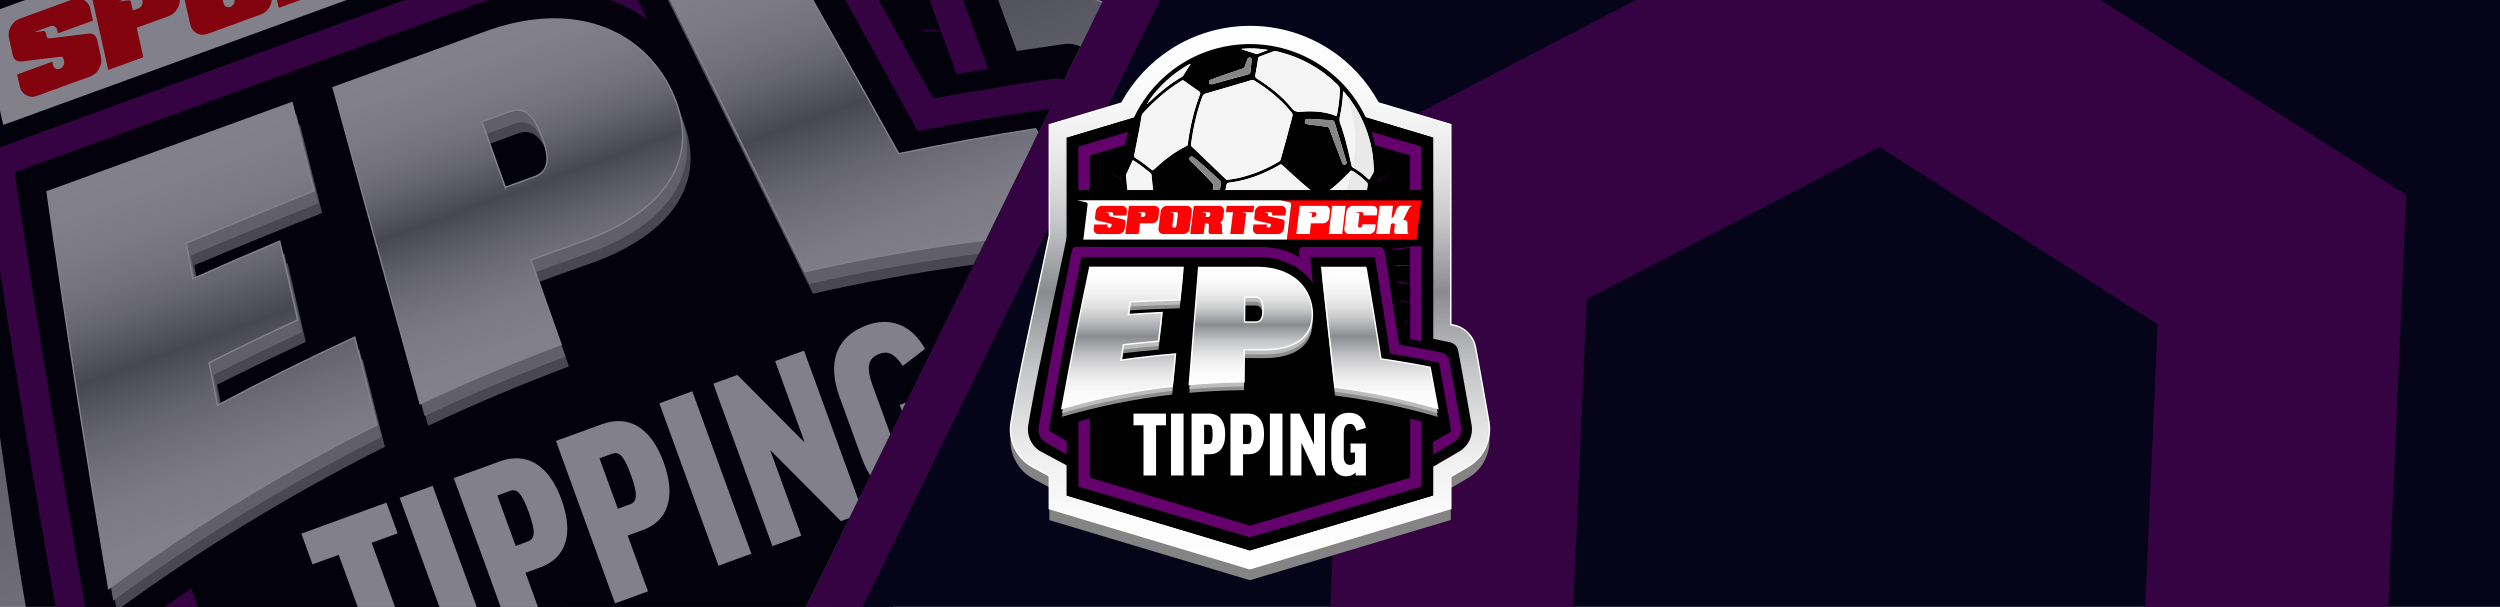 <?xml version="1.0" encoding="UTF-8"?>
<svg xmlns="http://www.w3.org/2000/svg" xmlns:xlink="http://www.w3.org/1999/xlink" viewBox="0 0 412 100">
  <defs>
    <style>
      .cls-1, .cls-2, .cls-3, .cls-4 {
        fill: none;
      }

      .cls-5 {
        fill: url(#linear-gradient);
      }

      .cls-5, .cls-6, .cls-7, .cls-8, .cls-9, .cls-10, .cls-11, .cls-12 {
        stroke: #fff;
        stroke-width: .24px;
      }

      .cls-5, .cls-6, .cls-7, .cls-8, .cls-9, .cls-10, .cls-11, .cls-12, .cls-2, .cls-3, .cls-4 {
        stroke-miterlimit: 10;
      }

      .cls-13 {
        fill: #848484;
        mix-blend-mode: multiply;
      }

      .cls-14, .cls-15 {
        fill: #060518;
      }

      .cls-16 {
        fill: #868686;
      }

      .cls-6 {
        fill: url(#linear-gradient-8);
      }

      .cls-7 {
        fill: url(#linear-gradient-5);
      }

      .cls-8 {
        fill: url(#linear-gradient-7);
      }

      .cls-9 {
        fill: url(#linear-gradient-4);
      }

      .cls-10 {
        fill: url(#linear-gradient-3);
      }

      .cls-11 {
        fill: url(#linear-gradient-2);
      }

      .cls-12 {
        fill: url(#linear-gradient-6);
      }

      .cls-17, .cls-18 {
        fill: #65016d;
      }

      .cls-19 {
        isolation: isolate;
      }

      .cls-2 {
        stroke-width: 40px;
      }

      .cls-2, .cls-3 {
        stroke: #65016d;
      }

      .cls-3, .cls-4 {
        stroke-width: 9px;
      }

      .cls-20 {
        clip-path: url(#clippath-1);
      }

      .cls-21 {
        clip-path: url(#clippath-2);
      }

      .cls-22 {
        fill: #ff0003;
      }

      .cls-23 {
        fill: #fff;
      }

      .cls-24 {
        fill: #bcbcbc;
      }

      .cls-25 {
        fill: #e9e9e9;
      }

      .cls-4 {
        stroke: #060518;
      }

      .cls-26 {
        fill: #acacac;
      }

      .cls-27 {
        fill: #f5f5f5;
      }

      .cls-15 {
        opacity: .5;
      }

      .cls-18 {
        fill-rule: evenodd;
      }

      .cls-28 {
        fill: #8c8c8c;
      }

      .cls-29 {
        clip-path: url(#clippath);
      }
    </style>
    <clipPath id="clippath">
      <rect class="cls-1" width="412" height="100"/>
    </clipPath>
    <clipPath id="clippath-1">
      <rect class="cls-1" width="412" height="100"/>
    </clipPath>
    <clipPath id="clippath-2">
      <polygon class="cls-1" points="132.78 100 0 100 0 0 181.82 0 132.78 100"/>
    </clipPath>
    <linearGradient id="linear-gradient" x1="253.1" y1="-175.54" x2="253.1" y2="-425.2" gradientTransform="translate(-53.3 388.26) rotate(-20)" gradientUnits="userSpaceOnUse">
      <stop offset="0" stop-color="#fff"/>
      <stop offset=".1" stop-color="#fbfbfb"/>
      <stop offset=".2" stop-color="#f0f0f1"/>
      <stop offset=".28" stop-color="#dededf"/>
      <stop offset=".37" stop-color="#c4c5c7"/>
      <stop offset=".45" stop-color="#a4a5a8"/>
      <stop offset=".51" stop-color="#898b8e"/>
      <stop offset=".57" stop-color="#a6a7aa"/>
      <stop offset=".64" stop-color="#c6c7c8"/>
      <stop offset=".72" stop-color="#dfdfe0"/>
      <stop offset=".81" stop-color="#f1f1f1"/>
      <stop offset=".9" stop-color="#fbfbfb"/>
      <stop offset="1" stop-color="#fff"/>
    </linearGradient>
    <linearGradient id="linear-gradient-2" x1="194.44" y1="-249.35" x2="194.44" y2="-314.27" xlink:href="#linear-gradient"/>
    <linearGradient id="linear-gradient-3" x1="253.51" y1="-260.4" x2="253.51" y2="-314.27" xlink:href="#linear-gradient"/>
    <linearGradient id="linear-gradient-4" x1="312.85" y1="-249.35" x2="312.85" y2="-314.27" xlink:href="#linear-gradient"/>
    <linearGradient id="linear-gradient-5" x1="206" y1="93.73" x2="206" y2="4.37" gradientTransform="matrix(1,0,0,1,0,0)" xlink:href="#linear-gradient"/>
    <linearGradient id="linear-gradient-6" x1="185" y1="67.31" x2="185" y2="44.08" gradientTransform="matrix(1,0,0,1,0,0)" xlink:href="#linear-gradient"/>
    <linearGradient id="linear-gradient-7" x1="206.15" y1="63.36" x2="206.15" y2="44.08" gradientTransform="matrix(1,0,0,1,0,0)" xlink:href="#linear-gradient"/>
    <linearGradient id="linear-gradient-8" x1="227.38" y1="67.31" x2="227.38" y2="44.08" gradientTransform="matrix(1,0,0,1,0,0)" xlink:href="#linear-gradient"/>
  </defs>
  <g class="cls-19">
    <g id="EPL">
      <g class="cls-29">
        <g>
          <rect class="cls-14" width="412" height="100"/>
          <g class="cls-20">
            <polygon class="cls-2" points="310.74 1.14 242.02 36.9 238.62 114.29 303.95 155.93 372.67 120.17 376.07 42.78 310.74 1.14"/>
          </g>
          <line class="cls-4" x1="194.55" y1="-6.88" x2="138.77" y2="106.88"/>
          <line class="cls-3" x1="189.55" y1="-6.88" x2="133.77" y2="106.88"/>
          <g class="cls-21">
            <g>
              <path class="cls-13" d="M206.56,40.6l-3.66-6.35c-3.36-5.84-6.79-11.73-10.19-17.52l-3.65-6.22c-2.68-4.57-7.8-7.03-13.05-6.27l-1.29.19-31.48-86.5-34.89,2.02c-8.4-7.45-18.62-12.7-29.6-15.21-12.55-2.87-25.62-2.05-37.8,2.36-12.19,4.44-22.75,12.22-30.54,22.52C3.61-61.38-.84-50.76-2.49-39.62l-27.95,20.83L-13,29.1c1.19,7.87,2.59,18.03,4.07,28.8,2.56,18.57,5.2,37.76,7.5,50.73l1.28,7.21c1.43,8.08,7.81,14.5,15.88,15.97l.14.03,9,1.31,5.15,14.15,96.24-5.56,77.44-57.71-5.01-13.77,5.98-7.22c5.23-6.32,5.99-15.33,1.9-22.44Z"/>
              <path class="cls-5" d="M204.75,35.62l-3.66-6.35c-3.36-5.84-6.79-11.73-10.19-17.52l-3.65-6.22c-2.68-4.57-7.8-7.03-13.05-6.27l-1.29.19-31.48-86.5-34.89,2.02c-8.4-7.45-18.62-12.7-29.6-15.21-12.55-2.87-25.62-2.05-37.8,2.36-12.19,4.44-22.75,12.22-30.54,22.52-6.81,9-11.26,19.62-12.91,30.75l-27.95,20.83L-14.81,24.12c1.19,7.87,2.59,18.03,4.07,28.8,2.56,18.57,5.2,37.76,7.5,50.73l1.28,7.21c1.43,8.08,7.81,14.5,15.88,15.97l.14.03,9,1.31,5.15,14.15,96.24-5.56,77.44-57.71-5.01-13.77,5.98-7.22c5.23-6.32,5.99-15.33,1.9-22.44Z"/>
              <path d="M33.97,121.64l-18.66-2.72c-4.77-.87-8.55-4.67-9.39-9.45l-1.28-7.21C.97,81.54-3.81,43.14-7.01,22.14l163.79-12.17,18.55-2.7c1.97-.29,3.92.65,4.93,2.37l3.65,6.22c3.41,5.81,6.83,11.69,10.16,17.47l3.66,6.35c2.42,4.2,1.97,9.53-1.12,13.27l-10.15,12.27L33.97,121.64Z"/>
              <path d="M193.52,42.09l-3.66-6.35c-3.32-5.77-6.74-11.63-10.14-17.43l-3.37-5.74-6.45.94c-.16.02-.32.05-.48.07l-16.46-45.22-8.85-24.33-8.25-22.66-87.84,5.08L-22.67-20.88-.86,39.04c3.21,21.1,6.58,41.57,10.27,62.38l1.28,7.21c.5,2.81,2.69,5.02,5.5,5.53l11,2.01-2.1-5.77h.03s8.57,23.54,8.57,23.54l87.84-5.08,70.69-52.68-4.63-12.73-1.82-5.01,7.11-8.59c1.82-2.2,2.08-5.3.66-7.77Z"/>
              <polygon points="176.05 31.79 135.86 -78.63 48.02 -73.55 -22.67 -20.88 17.5 89.5 17.01 89.68 17.07 89.87 176.61 31.8 176.55 31.61 176.05 31.79"/>
              <path class="cls-18" d="M96.73,42.77l-2.93-5.12-10.27-17.94,6.64,19.51,1.81,5.32c-.14.05-.28.1-.42.15l-.18.06-.18.07c-.14.05-.28.1-.42.16l-2.03-5.24-7.45-19.21,3.66,20.35,1.04,5.8c-.4.14-.8.27-1.21.4l-1.31-5.85-4.5-20.15.62,20.85.2,6.73c-.4.12-.8.24-1.2.36l-.49-6.91-1.47-20.75-2.43,20.99-.95,8.19c-.4.11-.79.22-1.18.33l.64-8.51,1.59-20.98-5.44,20.77-2.69,10.27c-.38.09-.76.19-1.14.28l2.37-10.73,4.61-20.86-8.36,20.19-5.36,12.95c-.35.08-.7.15-1.06.23l5.01-13.52,7.56-20.39-11.13,19.27-9.33,16.15c-.31.05-.61.11-.92.16l8.93-16.82,10.38-19.56-13.71,18.02-14.99,19.7c-.23.03-.47.05-.7.08l14.47-20.45,13.02-18.4-16.06,16.46-22.67,23.23c-.13,0-.25,0-.38.01l21.95-24.06,15.44-16.93-18.14,14.62-29.27,23.6-.04-.12,28.35-24.43,17.59-15.16-19.9,12.53-29.18,18.38-.08-.22,28.46-19.22,19.45-13.14-21.32,10.23-29.48,14.14-.1-.27,28.94-15.03,20.97-10.89-22.38,7.75L7.69,30.73l-.1-.29,29.96-11.44,22.13-8.45-23.06,5.14-31.81,7.09-.1-.27,31.65-8.11,22.91-5.87-23.34,2.44L1.81,14.52l-.08-.22,34.13-4.67,23.3-3.19-23.22-.3L-1.41,5.64l-.04-.12,37.52-.73,23.29-.46-22.71-3.04L-3.4-4.07,36.98-.04l22.89,2.29-21.8-5.73L-.4-13.58,38.57-4.77,60.66.22l-20.52-8.31L3.93-22.76h0s0,0,0,0l36.89,13.42L61.74-1.73l-18.9-10.76L9.51-31.46,43.7-13.65,63.08-3.55l-16.94-13.02-29.89-22.96,30.9,21.9,17.52,12.41-14.7-15.05-25.94-26.56,27.08,25.61,15.35,14.52-12.21-16.83-21.54-29.7,22.8,28.88,12.92,16.37-9.51-18.33-16.77-32.33,18.12,31.66,10.27,17.94-6.64-19.5-11.72-34.41,13.14,33.89,7.45,19.21-3.66-20.35-6.46-35.9,7.93,35.55,4.5,20.15-.62-20.85-1.1-36.77,2.59,36.59,1.47,20.74,2.43-20.99,4.28-37.02-2.8,37.02-1.59,20.98,5.44-20.77,9.59-36.63-8.14,36.8-4.61,20.86,8.36-20.19,14.74-35.62-13.34,35.96-7.56,20.39,11.13-19.27,19.63-34h0s0,0,0,0l-18.31,34.51-10.38,19.56,13.71-18.02,24.19-31.79-22.97,32.46-13.02,18.4,16.06-16.46,28.34-29.04-27.24,29.86-15.44,16.92,18.14-14.62,29.21-23.55.04.12-28.3,24.38-17.59,15.16,19.9-12.53,29.15-18.36.08.22-28.42,19.2-19.45,13.14,21.32-10.23,29.46-14.13.1.27-28.93,15.02L93.68-1.83l22.38-7.75,30.31-10.49.1.29-29.96,11.44L94.39.11l23.06-5.14,31.83-7.09.1.27-31.67,8.12-22.91,5.87L118.14-.3l34.16-3.57.08.22L118.21,1.03l-23.3,3.19,23.22.3,37.42.49.04.12-37.59.74-23.29.46,22.71,3.04,32.28,4.32c-.1.08-.2.16-.3.23l-32.3-3.23-22.89-2.29,21.8,5.73,24.23,6.36c-.2.13-.39.26-.59.39l-24.15-5.46-22.09-4.99,20.52,8.31,17.65,7.15c-.27.16-.54.31-.81.47l-17.53-6.38-20.91-7.61,18.9,10.76,12.53,7.13c-.32.17-.64.34-.96.51l-12.43-6.48-19.38-10.1,16.94,13.02,8.71,6.69c-.35.17-.7.34-1.05.52l-8.66-6.14-17.52-12.41,14.7,15.05,5.96,6.11c-.37.17-.74.34-1.11.51l-5.99-5.66-15.35-14.52,12.21,16.84,4.06,5.6c-.38.17-.77.33-1.15.5l-4.17-5.28-12.92-16.37,9.51,18.33,2.76,5.32c-.39.16-.79.31-1.18.47Z"/>
              <path class="cls-17" d="M11.03,40.92l-.17-.47s.02-.02.02-.03l-1.08-2.98L-7.79-10.88l-2.16-5.94,61.75-46.01,76.88-4.44,2.16,5.94,17.59,48.33,1.08,2.98s.03,0,.04.01l13.56,37.26,4.88-1.78-14.65-40.26-17.59-48.33-3.56-9.79-82.16,5.12-.03.02h-.04S-16.26-18.89-16.26-18.89l3.56,9.79L4.89,39.23l1.26,3.47,4.88-1.78Z"/>
              <g>
                <path class="cls-23" d="M116.25-54.53c-10.91-29.97-43.98-45.42-73.96-34.55C12.33-78.17-3.12-45.1,7.74-15.12,18.65,14.84,51.72,30.3,81.7,19.43c30-10.92,45.46-43.99,34.55-73.96Z"/>
                <path d="M117.45-54.96c11.15,30.62-4.65,64.43-35.31,75.59C51.51,31.78,17.7,15.98,6.54-14.68c-11.11-30.64,4.69-64.45,35.31-75.59,30.64-11.11,64.43,4.65,75.59,35.31ZM6.69-48.5c-.04.14-.15.32.09.36.09.01.13-.13.14-.23.1-.08.19-.2.12-.26-.19-.15-.26,0-.35.13ZM104.99,2.58c.09-.12.15-.19.24-.31s.21-.25.02-.31c-.21-.1-.17.15-.18.24-.14.1-.18.24-.21.38-.08.03-.1.08-.04.14.01.04.09.01.09.01.08-.03.1-.08.07-.16ZM19.27-72.24c-.16-.07-.26,0-.3.15-.25.27-.48.48-.74.75-2.62,3.15-4.87,6.51-6.75,10.13-1.96,3.78-3.58,7.75-4.56,11.92-.09.12-.16.28.05.38.11.05.21-.03.26-.14.1-.21.25-.4.35-.61,2.75-5.56,5.92-10.84,9.88-15.61.21-.25.39-.49.46-.78.43-1.95.87-3.87,1.3-5.82.13-.13.14-.23.04-.37.02-.05.05-.11.11-.17-.04.01-.13,0-.17.02-.06.07,0,.13.06.15ZM111.7-7.27c-.24.18-.51.4-.8.46-2.3.79-3.34,2.62-4.05,4.76-.41,1.16-.94,2.23-1.46,3.34-.07.16-.21.38.01.52.23.14.36-.09.45-.21.43-.51.86-1.01,1.24-1.55,1.75-2.3,3.43-4.67,4.68-7.27.08-.03.15-.06.07-.16-.01-.04-.07-.06-.11-.05-.05-.02-.08.03-.04.14ZM50.3-90.33c.12-.04.19-.07.15-.19-.01-.04-.11-.05-.18-.02-3.8.77-7.46,1.79-10.96,3.51-.12.04-.34.04-.31.24.01.04.29.07.42.07,2.16-.09,4.28-.16,6.44-.24.43-.02.8-.2,1.13-.5,1.08-1.01,2.23-1.95,3.3-2.87ZM88,15.91c.13,0,.36-.09.33-.17,0-.13-.23-.14-.38-.08-2.81.1-5.6.28-8.4.16-.5-.04-.92.25-1.32.48-1.96,1.11-3.91,2.26-5.86,3.41-.94.56-1.87,1.12-2.82,1.64-.14.1-.24.18-.37.31.19.15.35,0,.52-.01,1.17-.16,2.34-.32,3.48-.56,5.15-1.04,10.1-2.71,14.82-5.18ZM91.23-83.65c-.24-.31-.65-.46-.98-.65-.16-.07-.32-.28-.5-.17-.17.15,0,.35.05.51,1.07,3.42,1.91,6.93,2.35,10.54.19,1.6.74,2.89,1.89,4,.42.42.73.92,1.11,1.35,3.59,4.57,6.74,9.47,9.84,14.39.11.31.31.5.65.59,3.01.44,5.89,1.36,8.62,2.61.37.17.56.1.63-.32.15-1.02.32-2,.53-3,.12-.52.04-.98-.14-1.48-1.26-2.87-2.49-5.76-4.09-8.46-3.78-6.3-8.53-11.76-14.4-16.2-1.79-1.41-3.54-2.74-5.56-3.72ZM77.41,6.79c.31-1.56.11-1.27-.94-1.5-4.44-.88-8.73-2.3-12.81-4.24-2.55-1.22-5.02-2.6-7.39-4.15-.35-.23-.62-.61-1.13-.2-.84.7-1.83,1.24-2.78,1.76-2.67,1.45-5.51,2.44-8.48,3.09-2.4.52-4.79.82-7.21.78-.54-.02-.66.24-.57.73.12.57.16,1.17.24,1.75.36,2.54.6,5.13.74,7.71.05.51.24.79.69.93,1.41.5,2.76,1.19,4.18,1.59.21.1.42.2.63.3,5.27,2.07,10.6,3.95,15.86,5.98,1.83.69,3.69.98,5.61.85.64-.06,1.21-.18,1.78-.52,1.57-.88,3.13-1.75,4.7-2.63,2.04-1.14,4.11-2.33,6.13-3.5.36-.22.89-.32.82-1-.15-2.58-.04-5.16-.09-7.73ZM98.99-16.42c0,1.22,0,2.5,0,3.73-.02,1.28.02,1.26,1.17,1.77,2.58,1.08,5.17,2.15,7.48,3.68.4.25.64.2,1.04-.03,1.43-.78,2.78-1.76,4.1-2.72.52-.37.88-.85,1.13-1.46,2.78-6.23,4.4-12.74,4.9-19.54.09-1.08-.06-2.08-.38-3.1-.63-1.74-.98-3.54-1.46-5.34-.75-2.79-1.47-5.6-2.03-8.47-.12-.57-.4-.86-.93-1.11-1.68-.75-3.41-1.43-5.21-1.92-1.06-.27-2.09-.69-3.2-.59-.42.29-.46.78-.66,1.2-2.23,5.07-4.68,10.03-8.25,14.31-.33.43-.25.75-.14,1.19.81,3.78,1.45,7.58,1.8,11.45.29,2.35.47,4.65.65,6.96ZM97.46-12.57c.17-1.46,0-2.89-.04-4.33-.23-5.92-1.08-11.75-2.19-17.57-.13-.61-.46-.8-.98-1-2.58-.82-5.14-1.72-7.65-2.7-3.87-1.48-7.67-3-11.48-4.68-.73-.31-1.18-.23-1.55.43-.09.12-.21.25-.3.37-5.29,6.18-11.35,11.45-18.65,15.12-.75.36-.83.74-.7,1.44.33,1.99.64,3.93.93,5.93.7,4.7,1.22,9.38,1.51,14.14.02.43.18.73.52.95,6.25,4.17,12.98,7.11,20.43,8.43.56.1.86-.05,1.2-.44,2.22-2.69,4.86-4.97,7.57-7.14,3.33-2.66,6.9-5.01,10.43-7.35.75-.36,1.27-.73.95-1.62ZM53.53-27.97c1.39-.77,2.8-1.46,4.12-2.29,5.82-3.65,10.81-8.23,15.19-13.55.37-.44.55-.9.47-1.49-.11-1.01-.17-2.04-.23-3.03-.43-5.76-.92-11.55-1.48-17.31-.08-.71-.35-1.19-1.01-1.56-6.56-3.93-13.66-6.34-21.07-7.9-.52-.12-.96,0-1.41.34-5.84,4.32-11.72,8.65-17.57,12.93-.69.51-.94,1.04-.95,1.84-.07,7.52.95,14.91,2.52,22.23.11.53.36.88.89,1.12.92.37,1.82.78,2.7,1.16,5.58,2.44,11.16,4.88,16.71,7.38.33.06.65.33,1.1.13ZM18.4-64.03c-.21.25-.43.51-.63.8-4.7,6.01-8.33,12.64-11.26,19.66-.16.41-.28.8-.2,1.26,1.14,6.03,2.04,12.1,2.97,18.17.08.58.22.97.89,1.12,3,.66,5.93,1.48,8.83,2.57.61.22.86.08,1.13-.5,2.72-5.55,6.04-10.75,10.32-15.24.38-.4.42-.77.28-1.28-.52-1.78-.83-3.6-1.14-5.42-1.01-5.9-1.56-11.88-1.47-17.88.01-.57-.09-.84-.67-.99-2.77-.75-5.54-1.49-8.27-2.25-.3.02-.51-.08-.8-.02ZM88.57-82.77c-.17-.59-.3-.94-.37-1.27-.25-1.18-.91-1.9-2.07-2.45-9.64-4.43-19.7-6.07-30.27-4.99-.84.09-1.85-.03-2.59.59-1.73,1.51-3.5,3.03-5.25,4.5-.33.3-.44.6-.32,1.04.47,2.5.98,4.99,1.38,7.52.13.96.54,1.25,1.45,1.45,6.93,1.47,13.6,3.64,19.67,7.31,1.68,1.01,2.86.76,4.39.02,4.93-2.23,10.03-3.87,15.53-3.72.67.02.65-.15.57-.73-.56-3.22-1.21-6.44-2.1-9.27ZM9.65-21.56c-.35.13-.24.44-.26.62-.22,2.05-.38,4.13-.55,6.21-.04.37.03.69.16,1.04,1.28,2.91,2.63,5.79,4.27,8.49C17.43,1.61,22.78,7.29,29.32,11.88c.4.25.76.51,1.29.54,1.38.07,2.82.16,4.19.32.77.07.89-.19.8-.95-.25-2.98-.58-5.93-.98-8.85-.11-.79-.45-1.24-1.09-1.66-3.92-2.7-6.81-6.29-9.17-10.38-1.66-2.86-3.04-5.82-4.4-8.83-.19-.41-.42-.68-.88-.86-2.92-1.04-5.88-1.94-8.9-2.64-.16-.07-.38-.08-.52-.12ZM51.27-9.13c.24.79.62,1.22,1.31,1.06.69-.16.96-.61.88-1.33-.03-.21-.01-.39-.03-.56-.58-4.96-1.31-9.87-2.06-14.81-.17-1.08-.59-1.63-1.51-1.99-3.03-1.22-6.02-2.46-9.04-3.64-1.79-.71-3.59-1.32-5.41-1.98-.86-.3-1.44-.09-1.68.7-.26.84.36,1.1.94,1.37,4.2,2.02,8.54,3.82,12.68,6.04.77.42,1.09.96,1.19,1.71.21,1.55.67,3.04.96,4.56.39,1.92.77,3.8,1.16,5.72.26,1.09.45,2.2.62,3.15ZM80.09-67.5c-.54.2-1.14.37-1.66.61-.61.26-.89.81-.66,1.43.21.58.61.96,1.37.86,1.05-.12,2.07-.45,3.08-.68,2-.42,3.96-.92,5.92-1.32.49-.09.97-.09,1.38.42,2.17,2.59,4.36,5.12,6.56,7.65,1.45,1.71,2.96,3.44,4.42,5.14.47.57,1.11.65,1.57.22.46-.43.46-.91.04-1.46-3.67-4.89-7.35-9.82-10.97-14.73-.62-.87-1.41-1.11-2.34-.77-2.89,1.1-5.82,1.72-8.69,2.64ZM45.21-83.12l-.1-.27c-.22-.49-.24-1.27-1.1-1.09-.78.15-.88.71-.87,1.46.03,1.04-.06,2.13,0,3.15.06.64-.15,1.02-.64,1.37-2.35,1.86-4.68,3.76-7.01,5.67-1.7,1.36-3.36,2.8-5.05,4.2-.57.47-.56.99-.22,1.57.37.65.83.36,1.35.21.27-.1.48-.26.68-.42,3.09-2.22,6.23-4.46,9.33-6.64,1.35-.98,2.78-1.89,4.12-2.9.49-.35.9-.77.74-1.45-.44-1.68-.85-3.29-1.24-4.85ZM102.07-3.86c-.09.34-.18.72-.26,1.1-.63,2.12-1.28,4.19-1.91,6.31-.25.88.01,1.49.64,1.65.59.18.96-.13,1.3-1,.58-1.53,1.21-3.07,1.79-4.6.45-1.17.95-2.32,1.4-3.49.35-.96.25-1.49-.56-1.9-1.44-.7-2.88-1.41-4.41-1.99-.66-.24-1.25-.29-1.64.42-.33.65-.1,1.05.72,1.62.8.5,1.59,1,2.39,1.5.24.05.47.09.53.38ZM6.47-47.06l.02-.05-.02.05h0Z"/>
                <path class="cls-25" d="M42.01,15.07c-.08-.45.16-.41.47-.39,1.64.06,3.26.17,4.93.18,3.08.02,6.13-.26,9.17-.71,3.15-.49,6.24-1.4,9.3-2.29,2.03-.56,3.83-1.53,5.75-2.27,1.55-.56,3.08-1.3,4.49-2.25.38-.27.88-.36,1.3-.52.06,2.57-.05,5.15.13,7.71.06.64-.46.78-.82,1-2.01,1.21-4.05,2.35-6.13,3.5-1.57.88-3.13,1.75-4.7,2.63-.54.33-1.15.46-1.78.52-1.93.13-3.77-.12-5.61-.85-5.29-2.02-10.59-3.91-15.86-5.98-.21-.1-.42-.2-.63-.3Z"/>
                <path class="cls-25" d="M88,15.91c-4.68,2.45-9.65,4.08-14.82,5.18-1.14.24-2.32.36-3.48.56-.17.02-.35.13-.52.01.14-.1.23-.21.37-.31.94-.56,1.87-1.12,2.82-1.64,1.95-1.15,3.91-2.26,5.86-3.41.4-.23.8-.46,1.32-.48,2.81.12,5.59-.06,8.4-.16.03.08.02.17.05.25Z"/>
                <path class="cls-16" d="M102.07-3.86c-.1-.27-.28-.29-.45-.4-.8-.5-1.59-1-2.39-1.5-.85-.52-1.06-.97-.72-1.62.36-.7.99-.67,1.64-.42,1.51.55,2.95,1.25,4.41,1.99.81.41.91.94.56,1.9-.45,1.17-.95,2.32-1.4,3.49-.62,1.54-1.21,3.07-1.79,4.6-.34.87-.71,1.18-1.3,1-.63-.17-.89-.77-.64-1.65.59-2.1,1.28-4.19,1.91-6.31.04-.37.12-.75.18-1.07Z"/>
                <path class="cls-25" d="M111.79-7.26c-1.23,2.64-2.93,4.97-4.68,7.27-.42.55-.81,1.04-1.24,1.55-.13.13-.26.36-.45.21-.23-.14-.09-.36-.01-.52.48-1.09,1.05-2.18,1.46-3.34.76-2.12,1.76-3.97,4.05-4.76.27-.1.54-.33.8-.46l.07.06h0Z"/>
                <path class="cls-26" d="M88,15.91c.01-.09-.02-.17,0-.26.15-.06.34-.04.38.08-.04.14-.23.21-.37.18Z"/>
                <path class="cls-25" d="M105.07,2.2c.01-.09-.04-.34.18-.24.2.06.07.19-.02.31-.05-.02-.11-.05-.16-.07Z"/>
                <path class="cls-25" d="M104.86,2.58c.04-.14.06-.33.21-.38l.16.07c-.09.12-.15.19-.24.31l-.07-.06-.06.07Z"/>
                <path class="cls-16" d="M104.99,2.58c.03.08.02.17-.06.2-.04.01-.08.03-.09-.01-.07-.06-.04-.12.04-.14l.12-.04h0Z"/>
                <g>
                  <path class="cls-27" d="M96.52-11.04c-3.57,2.35-7.11,4.69-10.43,7.35-2.72,2.17-5.34,4.49-7.57,7.14-.34.39-.64.54-1.2.44-7.41-1.34-14.15-4.32-20.43-8.43-.36-.26-.54-.51-.52-.95-.27-4.72-.84-9.43-1.51-14.14-.28-1.96-.6-3.95-.93-5.93-.12-.7.01-1.06.7-1.44,7.34-3.68,13.36-8.94,18.65-15.12.09-.12.23-.21.3-.37.37-.66.83-.74,1.55-.43,3.76,1.66,7.61,3.19,11.48,4.68,2.54.96,5.08,1.92,7.65,2.7.54.15.88.38.98,1,1.11,5.82,1.96,11.65,2.19,17.57.04,1.43.21,2.86.04,4.33-.69.38-1.16.77-.95,1.62Z"/>
                  <path class="cls-27" d="M42.01,15.07c-1.43-.44-2.77-1.1-4.18-1.59-.46-.18-.65-.46-.69-.93-.15-2.58-.43-5.15-.74-7.71-.08-.58-.12-1.18-.24-1.75-.11-.53.03-.76.57-.73,2.44.08,4.82-.26,7.21-.78,2.97-.64,5.81-1.63,8.48-3.09.95-.52,1.94-1.06,2.78-1.76.5-.44.78-.02,1.13.2,2.36,1.55,4.84,2.93,7.39,4.15,4.08,1.93,8.38,3.39,12.81,4.24,1.09.22,1.29-.07.94,1.5-.43.15-.92.25-1.3.52-1.41.95-2.94,1.68-4.49,2.25-1.92.74-3.73,1.67-5.75,2.27-3.09.91-6.14,1.8-9.3,2.29-3.04.45-6.09.73-9.17.71-1.63-.02-3.29-.12-4.93-.18-.37-.04-.63-.04-.51.4Z"/>
                  <path class="cls-27" d="M9.65-21.56c.18.02.37.04.56.1,3.02.7,5.97,1.6,8.9,2.64.45.14.69.45.88.86,1.36,3.01,2.78,5.96,4.4,8.83,2.33,4.11,5.25,7.69,9.17,10.38.64.43.96.83,1.09,1.66.42,2.96.75,5.91.98,8.85.05.73-.02,1.02-.8.95-1.41-.14-2.79-.21-4.19-.32-.5-.04-.88-.25-1.29-.54C22.86,7.26,17.51,1.58,13.32-5.23c-1.65-2.73-2.99-5.57-4.27-8.49-.17-.33-.2-.67-.16-1.04.16-2.08.34-4.11.55-6.21-.03-.21-.13-.48.22-.61Z"/>
                </g>
              </g>
              <polygon points="11.54 73.11 33.68 133.95 121.52 128.87 192.21 76.19 170.98 17.85 171.47 17.67 171.4 17.49 11.42 74.33 11.54 73.11"/>
              <rect x="17.45" y="51.54" width="168.02" height="41.92" transform="translate(-18.68 39.07) rotate(-20)"/>
              <path class="cls-17" d="M162.84,26.31l.17.47s-.02.02-.02.03l1.08,2.98,13.25,36.41,2.16,5.94-61.75,46.01-76.88,4.44-2.16-5.94-13.25-36.41-1.08-2.98s-.03,0-.04-.01l-.17-.47-4.88,1.78,1.26,3.47,13.25,36.41,3.56,9.79,82.16-5.12.03-.02h.04s66.23-48.89,66.23-48.89l-3.56-9.79-13.25-36.41-1.26-3.47-4.88,1.78Z"/>
              <g>
                <path class="cls-23" d="M63.69,82.83l1.84,5.06-4.28,1.56,7.9,21.71-5.43,1.98-7.9-21.71-4.32,1.57-1.84-5.06,14.03-5.11Z"/>
                <path class="cls-23" d="M71.3,80.06l9.74,26.77-5.43,1.98-9.74-26.77,5.43-1.98Z"/>
                <path class="cls-23" d="M92.54,82.36c2.04,5.61.77,9.59-3.47,11.13l-2.47.9,3.35,9.19-5.43,1.98-9.74-26.77,7.57-2.75c4.47-1.63,8.12.6,10.2,6.32ZM84.98,89.97l2.03-.74c1.18-.43,1.29-1.64.12-4.85-1.18-3.25-1.96-3.89-3.14-3.46l-2.03.74,3.02,8.31Z"/>
                <path class="cls-23" d="M109.38,76.23c2.04,5.61.77,9.59-3.47,11.13l-2.47.9,3.35,9.19-5.43,1.98-9.74-26.77,7.57-2.75c4.47-1.63,8.12.6,10.2,6.32ZM101.82,83.84l2.03-.74c1.18-.43,1.29-1.64.12-4.85-1.18-3.25-1.96-3.89-3.14-3.46l-2.03.74,3.02,8.31Z"/>
                <path class="cls-23" d="M114.09,64.48l9.74,26.77-5.43,1.98-9.74-26.77,5.43-1.98Z"/>
                <path class="cls-23" d="M121.51,61.78l11,11.05.07-.03-4.84-13.29,4.76-1.73,9.74,26.77-3.66,1.33-11.54-11.6-.07.03,5.08,13.96-4.76,1.73-9.74-26.77,3.95-1.44Z"/>
                <path class="cls-23" d="M152.45,57.5l-3.67,2.8c-1.39-2.09-2.53-2.47-3.75-2.02-1.96.71-2.35,2.15-1.25,5.18l3.56,9.78c.97,2.66,2.37,3.4,4.07,2.78.89-.32,1.41-.85,1.71-1.96l-1.51-4.13-1.92.7-1.42-3.91,6.65-2.42,5.03,13.81-4.43,1.61-.47-1.29c-.64,1.45-1.83,2.55-3.42,3.13-3.8,1.38-7.49-.24-9.68-6.26l-3.6-9.9c-1.96-5.39-.79-9.87,4.52-11.81,3.77-1.37,7.35-.13,9.58,3.91Z"/>
              </g>
              <rect x="9.09" y="-.69" width="112.34" height="4.93" transform="translate(3.33 22.43) rotate(-20)"/>
              <path class="cls-17" d="M17.47,89.49l73.34-29.79-2.06-19.96c7.95-2.93,28.76-15.39,32.5-20.78,2.09,4.28,14.65,21.63,16.66,25.76l38.12-12.93,9.71,26.68,7.13-8.61c1.82-2.2,2.08-5.3.66-7.77l-3.66-6.35c-3.32-5.77-6.74-11.63-10.14-17.43l-1.87-3.2c-.9-1.54-2.64-2.37-4.41-2.12l-3.54.52c-5.35.78-10.75,1.68-16.12,2.68-5.86-10.67-11.93-21.63-18.08-32.64l-3.08-5.52c-.58-1.04-1.83-1.51-2.95-1.1l-32.48,11.82c-1.36.49-1.99,2.05-1.35,3.35l.96,1.97c-6.27-1.08-13.13-.4-20,2.1L-1.08,24.52c-1.09.4-1.74,1.5-1.57,2.64l.9,5.99c3.48,23.19,7.13,45.52,11.16,68.27l1.28,7.21c.5,2.81,2.69,5.02,5.5,5.53l11,2.01-9.71-26.68Z"/>
              <path d="M185.67,38.15c-3.32-5.77-6.73-11.62-10.12-17.4l-1.72-2.93-3.23.47c-6.44.94-12.94,2.05-19.37,3.3-6.38-11.62-13.01-23.61-19.75-35.69l-2.08-3.72-28.03,10.2,2.48,5.06c.96,1.96,1.91,3.9,2.85,5.82-7.44-5.35-17.52-6.44-28.23-2.54l-29.42,10.71L2.42,28.39l.61,4.04c3.47,23.14,7.12,45.43,11.14,68.14l1.42,8.03,6.29-4.71c13.63-10.22,28.22-19.29,43.36-26.97l3.46-1.76,3.53-1.67c7.44-3.53,15.13-6.78,22.84-9.67l4.46-1.67-5.15-14.49c1.1-.39,2.2-.78,3.29-1.16.35-.12.69-.24,1.03-.36,9.16-3.33,26.81-4.36,30.5,3.22l1.74,3.58,3.73-.82c15.47-3.41,31.36-5.58,47.22-6.45l8.03.07-4.25-7.56Z"/>
              <g>
                <path class="cls-28" d="M49.44,20.54c1.21,4.84,2.43,9.69,3.65,14.56-7.06,2.8-14.09,5.68-21.08,8.62.37,1.94.74,3.89,1.11,5.84,4.74-2.11,9.51-4.17,14.29-6.19.99,4.31,1.98,8.63,2.98,12.98-4.91,2.27-9.78,4.62-14.61,7.05.45,2.34.91,4.68,1.37,7.03,7.43-3.97,14.97-7.71,22.63-11.23,1.22,4.8,2.43,9.6,3.66,14.43-15.4,7.72-30.18,16.73-44.2,26.99-3.88-22.91-7.22-44.63-10.16-65.39,13.45-4.9,26.91-9.79,40.36-14.69Z"/>
                <path class="cls-28" d="M111.96,18.56c5.07,10.52-.35,19.99-15.24,25.07-2.63.92-5.26,1.86-7.88,2.83,1.65,4.64,3.3,9.29,4.94,13.93-7.87,2.94-15.61,6.2-23.22,9.78-4.81-17.49-9.59-34.85-14.34-52.1,8.37-3.05,16.74-6.09,25.11-9.14,13.9-5.11,25.54-.91,30.64,9.63ZM84.59,34.5c1.58-.58,3.17-1.16,4.76-1.73,2.43-.87,2.67-3,1.28-6.6-1.45-3.75-2.96-5-5.3-4.16-1.53.55-3.05,1.11-4.58,1.67,1.28,3.61,2.56,7.22,3.84,10.83Z"/>
                <path class="cls-28" d="M128.54-8.25c6.87,12.12,13.83,24.5,20.89,37.21,7.48-1.57,15-2.94,22.55-4.11,3.25,5.44,6.52,10.97,9.82,16.6-16.16,1.07-32.15,3.41-47.83,6.95-8.27-16.79-16.45-33.34-24.55-49.7,6.37-2.32,12.74-4.64,19.11-6.96Z"/>
              </g>
              <g>
                <path class="cls-24" d="M48.86,18.93c1.21,4.84,2.43,9.69,3.65,14.56-7.06,2.8-14.09,5.68-21.08,8.62.37,1.94.74,3.89,1.11,5.84,4.74-2.11,9.51-4.17,14.29-6.19.99,4.31,1.98,8.63,2.98,12.98-4.91,2.27-9.78,4.62-14.61,7.05.45,2.34.91,4.68,1.37,7.03,7.43-3.97,14.97-7.71,22.63-11.23,1.22,4.8,2.43,9.6,3.66,14.43-15.4,7.72-30.18,16.73-44.2,26.99-3.88-22.91-7.22-44.63-10.16-65.39,13.45-4.9,26.91-9.79,40.36-14.69Z"/>
                <path class="cls-24" d="M111.37,16.96c5.07,10.52-.35,19.99-15.24,25.07-2.63.92-5.26,1.86-7.88,2.83,1.65,4.64,3.3,9.29,4.94,13.93-7.87,2.94-15.61,6.2-23.22,9.78-4.81-17.49-9.59-34.85-14.34-52.1,8.37-3.05,16.74-6.09,25.11-9.14,13.9-5.11,25.54-.91,30.64,9.63ZM84.01,32.9c1.58-.58,3.17-1.16,4.76-1.73,2.43-.87,2.67-3,1.28-6.6-1.45-3.75-2.96-5-5.3-4.16-1.53.55-3.05,1.11-4.58,1.67,1.28,3.61,2.56,7.22,3.84,10.83Z"/>
                <path class="cls-24" d="M127.95-9.85c6.87,12.12,13.83,24.5,20.89,37.21,7.48-1.57,15-2.94,22.55-4.11,3.25,5.44,6.52,10.97,9.82,16.6-16.16,1.07-32.15,3.41-47.83,6.95-8.27-16.79-16.45-33.34-24.55-49.7,6.37-2.32,12.74-4.64,19.11-6.96Z"/>
              </g>
              <path class="cls-11" d="M48.12,16.91c1.21,4.84,2.43,9.69,3.65,14.56-7.06,2.8-14.09,5.68-21.08,8.62.37,1.94.74,3.89,1.11,5.84,4.74-2.11,9.51-4.17,14.29-6.19.99,4.31,1.98,8.63,2.98,12.98-4.91,2.27-9.78,4.62-14.61,7.05.45,2.34.91,4.68,1.37,7.03,7.43-3.97,14.97-7.71,22.63-11.23,1.22,4.8,2.43,9.6,3.66,14.43-15.4,7.72-30.18,16.73-44.2,26.99-3.88-22.91-7.22-44.63-10.16-65.39,13.45-4.9,26.91-9.79,40.36-14.69Z"/>
              <path class="cls-10" d="M110.64,14.93c5.07,10.52-.35,19.99-15.24,25.07-2.63.92-5.26,1.86-7.88,2.83,1.65,4.64,3.3,9.29,4.94,13.93-7.87,2.94-15.61,6.2-23.22,9.78-4.81-17.49-9.59-34.85-14.34-52.1,8.37-3.05,16.74-6.09,25.11-9.14,13.9-5.11,25.54-.91,30.64,9.63ZM83.27,30.88c1.58-.58,3.17-1.16,4.76-1.73,2.43-.87,2.67-3,1.28-6.6-1.45-3.75-2.96-5-5.3-4.16-1.53.55-3.05,1.11-4.58,1.67,1.28,3.61,2.56,7.22,3.84,10.83Z"/>
              <path class="cls-9" d="M127.22-11.88c6.87,12.12,13.83,24.5,20.89,37.21,7.48-1.57,15-2.94,22.55-4.11,3.25,5.44,6.52,10.97,9.82,16.6-16.16,1.07-32.15,3.41-47.83,6.95-8.27-16.79-16.45-33.34-24.55-49.7,6.37-2.32,12.74-4.64,19.11-6.96Z"/>
              <polygon points="15.59 108.61 27.77 110.91 25.37 98.39 15.59 108.61"/>
              <polygon points="189.92 45.72 183.37 53.52 179.71 43.45 189.92 45.72"/>
              <path d="M169.9,13.51l-2.22-3.09-11.42,2.08-22-39.58-.53.2-.57-1.58L-3.94,21.44l1.37,3.76L129.49-22.86c1.27-.46,2.7.07,3.35,1.25l20.95,37.79,16.12-2.68Z"/>
              <rect x="-14.38" y="-28.02" width="167.98" height="25.89" transform="translate(9.36 22.9) rotate(-20)"/>
              <g>
                <path class="cls-23" d="M83.95-28.05l-4.25.55L-8.4,4.56l4.25-.55c.45-.06.88.22,1,.63L.54,20.59,88.64-11.47l-3.68-15.94c-.12-.41-.55-.69-1-.63Z"/>
                <g>
                  <path class="cls-22" d="M27.83-5.1c-.56-.3-1.16-.34-1.79-.11L14.99-1.19l2.85,12.72,5.78-2.11-1.09-4.85,5.27-1.92c.63-.23,1.13-.66,1.48-1.3.35-.63.45-1.28.3-1.95l-.69-3.07c-.04-.17-.09-.33-.16-.47-.19-.42-.49-.74-.9-.97ZM23.41-.16l.07.3c.06.26.02.51-.12.76s-.33.41-.57.5l-.9.33-.32-1.42c-.04-.17-.22-.29-.4-.27l-1.67.22,1.9-.69h.02s.88-.33.88-.33c.24-.09.48-.08.7.04.16.09.28.22.35.38.03.06.05.12.06.19Z"/>
                  <path class="cls-22" d="M55.91-15.32c-.56-.3-1.16-.34-1.8-.11l-11.05,4.02,2.88,12.71,5.79-2.11-1.1-4.85.9-.33c.25-.08.48-.07.7.05.16.09.28.22.36.39.02.05.04.1.06.16l.86,2.71c.02.08.05.16.08.23.09.19.22.34.41.45.26.14.53.16.83.05l5.35-1.95v-.09c-.38-.03-.65-.2-.8-.53-.04-.08-.07-.17-.09-.26-.15-.39-.3-.79-.45-1.2-.15-.41-.3-.81-.45-1.2l-.05-.12c-.27-.59-.69-.96-1.27-1.13.59-.73.79-1.53.6-2.4l-.7-3.07c-.04-.17-.1-.33-.16-.47-.19-.42-.49-.74-.9-.97ZM51.51-10.39l.07.3c.06.26.02.51-.12.76s-.33.41-.58.5l-.9.33-.32-1.39c-.04-.17-.22-.29-.4-.27l-1.79.23,2.01-.73h0s.9-.33.9-.33c.24-.09.48-.08.7.04.17.09.29.22.36.38.02.05.04.11.06.18Z"/>
                  <path class="cls-22" d="M13.8,0c-.56-.3-1.16-.34-1.79-.11L3.27,3.07c-.64.23-1.13.67-1.48,1.3-.35.64-.45,1.28-.3,1.94l.6,2.69c.03.15.08.29.13.41.25.56.72.8,1.42.71l6.35-.77c.21-.03.35.05.43.21.02.03.03.07.04.12l.09.4c.06.26.02.51-.12.76-.14.25-.33.41-.57.5s-.49.08-.71-.04c-.16-.09-.28-.21-.35-.38-.03-.06-.05-.12-.06-.19l-.13-.56-5.79,2.11.44,1.95c.04.18.09.34.16.49.19.42.49.74.9.96.56.31,1.15.35,1.79.11l8.75-3.18c.63-.23,1.13-.66,1.48-1.3s.45-1.28.3-1.95l-.6-2.69c-.03-.15-.08-.29-.13-.41-.25-.56-.72-.8-1.41-.71l-6.35.78c-.21.02-.35-.06-.42-.22-.02-.03-.03-.07-.04-.11l-.08-.35h0s-.06-.27-.06-.27c-.04-.17-.21-.29-.39-.27l-1.6.21,2.74-1c.24-.09.48-.08.7.04.16.09.28.22.35.38.03.06.05.12.06.19l.13.56,5.78-2.1-.44-1.95c-.04-.17-.09-.33-.16-.47-.19-.42-.49-.74-.9-.97Z"/>
                  <path class="cls-22" d="M41.89-10.22c-.56-.3-1.16-.34-1.8-.11l-8.75,3.18c-.64.23-1.13.67-1.48,1.3-.35.64-.45,1.28-.3,1.94l1.79,7.93c.04.18.09.34.16.49.19.42.49.74.9.96.56.31,1.16.34,1.8.11l8.76-3.19c.64-.23,1.13-.66,1.48-1.3.35-.63.45-1.28.3-1.95l-1.8-7.93c-.04-.17-.1-.33-.16-.47-.19-.42-.49-.74-.9-.97ZM37.41-5.46c.03.06.05.12.06.19l1.17,5.14c.06.26.02.51-.12.76-.14.25-.33.41-.57.5s-.48.08-.7-.04c-.16-.09-.28-.21-.35-.38-.03-.06-.05-.12-.06-.19l-.89-3.92h0s-.16-.69-.16-.69l-.12-.54s0,0,0,0l-.04-.18c-.04-.17-.22-.29-.4-.27l-1.67.22,1.9-.69h.02s.88-.33.88-.33c.24-.09.48-.08.7.04.16.09.28.22.35.38,0,0,0,0,0,0,0,0,0,0,0,0Z"/>
                </g>
              </g>
            </g>
          </g>
          <rect class="cls-15" width="412" height="100"/>
          <g>
            <path class="cls-13" d="M245.37,71.44l-.45-2.58c-.42-2.37-.85-4.78-1.28-7.14l-.47-2.54c-.34-1.87-1.76-3.32-3.62-3.7l-.46-.09V22.43l-11.98-3.59c-1.92-3.53-4.71-6.55-8.09-8.74-3.87-2.5-8.37-3.83-13-3.83-4.64,0-9.15,1.33-13.03,3.84-3.39,2.19-6.19,5.22-8.11,8.76l-11.95,3.58v18.24c-.56,2.79-1.34,6.38-2.16,10.18-1.41,6.56-2.87,13.34-3.69,17.98l-.45,2.58c-.51,2.89.85,5.83,3.39,7.32l.04.03,2.87,1.54v5.39l33.05,9.91,33.11-9.93v-5.25l2.89-1.7c2.53-1.48,3.89-4.42,3.38-7.31Z"/>
            <path class="cls-7" d="M245.37,69.54l-.45-2.58c-.42-2.37-.85-4.78-1.28-7.14l-.47-2.54c-.34-1.87-1.76-3.32-3.62-3.7l-.46-.09V20.54l-11.98-3.59c-1.92-3.53-4.71-6.55-8.09-8.74-3.87-2.5-8.37-3.83-13-3.83-4.64,0-9.15,1.33-13.03,3.84-3.39,2.19-6.19,5.22-8.11,8.76l-11.95,3.58v18.24c-.56,2.79-1.34,6.38-2.16,10.18-1.41,6.56-2.87,13.34-3.69,17.98l-.45,2.58c-.51,2.89.85,5.83,3.39,7.32l.04.03,2.87,1.54v5.39l33.05,9.91,33.11-9.93v-5.25l2.89-1.7c2.53-1.48,3.89-4.42,3.38-7.31Z"/>
            <path d="M177.4,77.57l-5.94-3.2c-1.5-.88-2.3-2.62-2-4.33l.45-2.58c1.3-7.42,4.39-20.92,5.89-28.37l56.58,15.96,6.57,1.36c.7.14,1.24.7,1.37,1.4l.47,2.54c.44,2.37.87,4.77,1.28,7.12l.45,2.58c.3,1.71-.5,3.45-2,4.33l-4.92,2.88-58.19.32Z"/>
            <path d="M240.8,70.34l-.45-2.58c-.41-2.35-.84-4.74-1.28-7.1l-.43-2.34-2.29-.47c-.06-.01-.11-.02-.17-.03V22.68l-30.16-9.04-30.22,9.06v22.82c-1.5,7.49-2.87,14.79-4.18,22.24l-.45,2.58c-.18,1.01.29,2.02,1.17,2.53l3.45,2.02v-2.2h.01v8.97l30.16,9.04,30.22-9.06v-6.76l3.44-2.02c.88-.52,1.35-1.53,1.17-2.53Z"/>
            <polygon points="236.18 64.74 236.18 22.68 206.02 13.64 175.8 22.7 175.8 64.74 175.61 64.74 175.61 64.81 236.37 64.81 236.37 64.74 236.18 64.74"/>
            <path class="cls-18" d="M208.16,58.73l-.36-2.08-1.26-7.29-.15,7.37-.04,2.01c-.05,0-.11,0-.16,0h-.07s-.07,0-.07,0c-.05,0-.11,0-.16,0l-.04-2.01-.15-7.37-1.26,7.29-.36,2.08c-.15,0-.3,0-.46-.01l.28-2.13.95-7.33-2.34,7.09-.76,2.29c-.15,0-.3-.02-.45-.03l.68-2.38,2.05-7.16-3.39,6.76-1.32,2.64c-.15-.01-.29-.02-.44-.04l1.26-2.78,3.1-6.86-4.37,6.32-2.16,3.13c-.14-.01-.28-.03-.42-.04l2.11-3.32,4.11-6.45-5.28,5.77-3.39,3.7c-.13-.02-.26-.04-.38-.05l3.34-3.93,5.04-5.93-6.1,5.12-5.12,4.29c-.11-.02-.22-.04-.33-.06l5.06-4.56,5.89-5.31-6.82,4.38-7.45,4.79c-.08-.02-.16-.04-.25-.06l7.37-5.11,6.63-4.59-7.42,3.57-10.47,5.04s-.09-.03-.13-.04l10.33-5.4,7.26-3.8-7.89,2.7-12.73,4.35v-.04l12.52-4.75,7.77-2.95-8.23,1.78-12.07,2.61v-.08s11.92-2.98,11.92-2.98l8.15-2.04-8.42.83-11.65,1.15v-.1s11.57-1.51,11.57-1.51l8.38-1.09-8.48-.13-11.48-.18v-.11s11.48-.18,11.48-.18l8.48-.13-8.38-1.09-11.57-1.51v-.1s11.64,1.15,11.64,1.15l8.42.83-8.15-2.04-11.91-2.98v-.08s12.05,2.61,12.05,2.61l8.23,1.78-7.77-2.95-12.5-4.74v-.04l12.71,4.35,7.89,2.7-7.26-3.8-12.81-6.71,13.09,6.3,7.42,3.57-6.63-4.59-11.7-8.11,12.03,7.73,6.82,4.38-5.89-5.31-10.38-9.36h0s0,0,0,0l10.77,9.03,6.1,5.12-5.04-5.93-8.89-10.46,9.32,10.18,5.28,5.77-4.11-6.45-7.24-11.38,7.71,11.15,4.37,6.32-3.1-6.86-5.47-12.11,5.97,11.93,3.39,6.76-2.05-7.16-3.61-12.62,4.13,12.5,2.34,7.09-.95-7.33-1.68-12.93,2.22,12.87,1.26,7.29.15-7.37.27-13.01.27,13.01.15,7.37,1.26-7.29,2.22-12.87-1.68,12.93-.95,7.33,2.34-7.09,4.13-12.5-3.61,12.62-2.05,7.16,3.39-6.76,5.97-11.93-5.47,12.11-3.1,6.86,4.37-6.32,7.71-11.15-7.24,11.38-4.11,6.45,5.28-5.77,9.32-10.18-8.89,10.46-5.04,5.93,6.1-5.12,10.77-9.03h0s0,0,0,0l-10.38,9.36-5.89,5.31,6.82-4.38,12.03-7.73-11.7,8.11-6.63,4.59,7.42-3.57,13.09-6.3-12.81,6.71-7.26,3.8,7.89-2.7,12.71-4.35v.04l-12.5,4.74-7.77,2.95,8.23-1.78,12.05-2.61v.08s-11.91,2.98-11.91,2.98l-8.15,2.04,8.42-.83,11.64-1.15v.1s-11.57,1.51-11.57,1.51l-8.38,1.09,8.48.13,11.48.18v.11s-11.48.18-11.48.18l-8.48.13,8.38,1.09,11.57,1.51v.1s-11.64-1.15-11.64-1.15l-8.42-.83,8.15,2.04,11.92,2.98v.08s-12.06-2.61-12.06-2.61l-8.23-1.78,7.77,2.95,12.52,4.75v.04s-12.73-4.35-12.73-4.35l-7.89-2.7,7.26,3.8,10.33,5.4s-.09.03-.13.04l-10.47-5.04-7.42-3.57,6.63,4.59,7.37,5.11c-.08.02-.16.04-.25.06l-7.45-4.79-6.82-4.38,5.89,5.31,5.06,4.56c-.11.02-.22.04-.33.06l-5.12-4.29-6.1-5.12,5.04,5.93,3.34,3.93c-.13.02-.26.04-.38.05l-3.39-3.7-5.28-5.77,4.11,6.45,2.11,3.32c-.14.02-.28.03-.42.04l-2.16-3.13-4.37-6.32,3.1,6.86,1.26,2.78c-.15.01-.29.02-.44.04l-1.32-2.64-3.39-6.76,2.05,7.16.68,2.38c-.15,0-.3.02-.45.03l-.76-2.29-2.34-7.09.95,7.33.28,2.13c-.15,0-.3,0-.46.01Z"/>
            <path class="cls-17" d="M179.57,47.61v-.18s0,0,.01,0v-21.8l26.4-7.92,26.4,7.92v21.8s0,0,.01,0v14.19h1.86V24.16l-28.26-8.34h-.01s-.01,0-.01,0l-28.26,8.34v23.46h1.86Z"/>
            <g>
              <path class="cls-23" d="M226.64,28.39c0-11.41-9.23-20.66-20.64-20.67-11.41,0-20.66,9.23-20.67,20.64,0,11.41,9.23,20.66,20.64,20.67,11.43,0,20.67-9.23,20.67-20.64Z"/>
              <path d="M227.1,28.39c0,11.66-9.45,21.1-21.13,21.1s-21.1-9.45-21.1-21.13c.01-11.66,9.47-21.1,21.13-21.1,11.66.01,21.1,9.45,21.1,21.13ZM189.05,17.01s-.09.09-.01.13c.03.01.06-.03.07-.06.04-.01.09-.04.07-.07-.04-.07-.09-.03-.13,0ZM215.86,46.22s.07-.04.12-.07.1-.06.04-.1c-.06-.06-.07.03-.09.06-.06.01-.09.06-.12.1-.03,0-.04.01-.03.04,0,.01.03.01.03.01.03,0,.04-.01.04-.04ZM196.19,10.56s-.09-.03-.12.01c-.12.06-.22.1-.34.16-1.27.74-2.43,1.59-3.51,2.58-1.12,1.03-2.15,2.17-2.99,3.45-.04.03-.09.07-.03.13.03.03.07.01.1-.01.06-.06.13-.1.19-.16,1.61-1.53,3.32-2.92,5.23-4.04.1-.06.19-.12.25-.21.38-.6.77-1.19,1.15-1.8.06-.03.07-.06.06-.12.01-.01.03-.03.06-.04-.01,0-.04-.01-.06-.01-.03.01-.01.04,0,.06ZM219.32,43.73c-.1.03-.22.07-.32.06-.87-.01-1.45.47-1.95,1.11-.28.34-.59.63-.9.94-.04.04-.12.1-.06.18.06.07.13.01.18-.01.21-.12.41-.24.6-.37.87-.56,1.73-1.15,2.46-1.87.03,0,.06,0,.04-.04,0-.01-.01-.03-.03-.03-.01-.01-.03,0-.03.04ZM208.84,8.28s.07,0,.07-.04c0-.01-.03-.03-.06-.03-1.37-.21-2.73-.31-4.11-.16-.04,0-.12-.03-.13.04,0,.01.09.06.13.07.74.24,1.46.47,2.2.71.15.04.29.03.44-.03.49-.21.99-.38,1.46-.56ZM208.52,48.62s.13.01.13-.01c.01-.04-.06-.07-.12-.07-.96-.31-1.92-.59-2.85-.97-.16-.07-.34-.03-.5,0-.8.13-1.59.28-2.39.43-.38.07-.77.15-1.15.21-.06.01-.1.03-.16.06.04.07.12.04.18.06.41.09.83.18,1.24.24,1.86.28,3.73.32,5.62.07ZM221.79,15.53c-.04-.13-.16-.24-.25-.34-.04-.04-.07-.13-.15-.12-.07.03-.04.12-.04.18-.06,1.28-.21,2.57-.5,3.83-.13.56-.1,1.06.15,1.58.09.19.13.4.21.59.65,1.98,1.11,4.01,1.55,6.05,0,.12.04.21.15.28.96.52,1.81,1.18,2.58,1.93.1.1.18.1.25-.03.18-.32.35-.63.55-.94.1-.16.13-.32.13-.52-.07-1.12-.13-2.24-.34-3.35-.5-2.58-1.43-5-2.86-7.21-.43-.69-.86-1.36-1.42-1.93ZM206.07,44.26c.29-.49.19-.41-.13-.62-1.39-.84-2.65-1.84-3.79-2.99-.71-.72-1.37-1.49-1.98-2.3-.09-.12-.13-.28-.35-.21-.37.13-.77.19-1.15.25-1.08.16-2.15.15-3.23,0-.87-.12-1.71-.31-2.52-.62-.18-.07-.25,0-.28.18-.03.21-.09.41-.13.62-.19.9-.43,1.8-.69,2.68-.04.18-.01.29.12.4.41.34.78.74,1.21,1.05.06.06.12.12.18.18,1.52,1.34,3.08,2.62,4.6,3.95.53.46,1.12.78,1.78.97.22.06.43.09.66.04.63-.1,1.27-.21,1.9-.31.83-.13,1.67-.28,2.49-.43.15-.03.34,0,.4-.24.27-.88.62-1.74.91-2.61ZM216.17,39.1c-.15.41-.31.84-.46,1.25-.16.43-.15.43.18.74.74.68,1.47,1.36,2.06,2.15.1.13.19.15.35.12.58-.09,1.15-.25,1.71-.41.22-.06.4-.18.56-.35,1.7-1.75,3.04-3.75,4.04-5.97.16-.35.24-.71.25-1.09,0-.66.1-1.31.16-1.98.09-1.03.19-2.06.35-3.1.03-.21-.03-.34-.18-.49-.47-.46-.97-.9-1.52-1.28-.32-.22-.62-.49-1-.59-.18.04-.25.21-.37.32-1.37,1.43-2.8,2.8-4.53,3.8-.16.1-.18.22-.19.38-.19,1.37-.44,2.73-.8,4.07-.19.83-.41,1.62-.63,2.42ZM215.18,40.2c.24-.47.35-.97.52-1.46.65-2.02,1.08-4.08,1.42-6.18.03-.22-.06-.32-.21-.46-.77-.59-1.52-1.21-2.24-1.84-1.12-.97-2.21-1.95-3.29-2.98-.21-.19-.37-.22-.58-.04-.04.03-.1.06-.15.09-2.54,1.43-5.22,2.46-8.12,2.8-.29.03-.37.15-.41.4-.13.71-.27,1.4-.41,2.11-.34,1.67-.74,3.3-1.22,4.94-.04.15-.03.27.06.38,1.59,2.17,3.49,3.98,5.84,5.34.18.1.29.09.46,0,1.08-.63,2.24-1.08,3.42-1.47,1.45-.49,2.93-.84,4.41-1.19.29-.03.52-.09.52-.43ZM202.29,29.64c.56-.09,1.12-.15,1.67-.27,2.4-.52,4.64-1.45,6.77-2.7.18-.1.29-.24.34-.44.09-.35.19-.71.29-1.05.56-1.99,1.11-4,1.62-6,.06-.25.03-.44-.15-.65-1.73-2.12-3.82-3.8-6.12-5.23-.16-.1-.32-.12-.52-.06-2.49.74-5,1.47-7.49,2.2-.29.09-.44.24-.55.5-.94,2.52-1.5,5.13-1.87,7.79-.03.19.01.34.16.49.27.24.52.49.77.72,1.58,1.5,3.16,3.01,4.72,4.53.1.06.18.19.35.18ZM194.89,13.22c-.1.06-.21.12-.31.19-2.32,1.45-4.35,3.23-6.19,5.23-.1.12-.19.24-.22.4-.35,2.17-.8,4.32-1.22,6.47-.04.21-.04.35.16.49.93.59,1.81,1.22,2.65,1.95.18.15.28.13.44-.03,1.59-1.53,3.35-2.88,5.34-3.86.18-.09.24-.21.25-.4.04-.66.16-1.31.28-1.96.38-2.11.93-4.19,1.7-6.19.07-.19.07-.29-.1-.41-.84-.59-1.68-1.18-2.51-1.77-.1-.03-.16-.09-.27-.1ZM220.78,15.5c.01-.22.01-.35.03-.47.06-.43-.07-.75-.4-1.08-2.7-2.67-5.88-4.45-9.57-5.38-.29-.07-.62-.24-.94-.12-.77.29-1.55.59-2.32.87-.15.06-.22.15-.24.31-.15.9-.28,1.8-.46,2.7-.07.34.03.49.31.66,2.15,1.34,4.13,2.89,5.72,4.87.44.55.87.6,1.47.55,1.93-.15,3.85-.07,5.68.65.22.09.24.03.28-.18.21-1.15.38-2.32.43-3.38ZM186.75,26.43c-.13,0-.13.12-.16.18-.32.66-.63,1.34-.94,2.02-.06.12-.07.24-.07.37.07,1.14.18,2.27.4,3.38.56,2.8,1.67,5.37,3.3,7.71.1.13.19.27.37.34.46.19.93.4,1.37.62.25.12.32.04.38-.22.28-1.03.53-2.06.75-3.1.06-.28,0-.47-.16-.69-.99-1.39-1.52-2.95-1.81-4.62-.21-1.16-.31-2.33-.4-3.51-.01-.16-.06-.28-.19-.4-.86-.71-1.74-1.37-2.67-1.98-.04-.04-.12-.07-.16-.1ZM199.23,35.7c-.01.29.06.49.31.52.25.03.4-.09.46-.34.01-.07.04-.13.06-.19.41-1.74.77-3.48,1.12-5.23.07-.38,0-.62-.27-.86-.87-.78-1.73-1.56-2.6-2.33-.52-.46-1.05-.88-1.58-1.33-.25-.21-.47-.21-.65.03-.19.25-.01.41.15.58,1.16,1.19,2.4,2.33,3.52,3.58.21.24.25.46.19.72-.12.55-.15,1.11-.24,1.65-.1.69-.21,1.37-.31,2.06-.04.4-.12.8-.18,1.14ZM216.07,19.6c-.21,0-.43-.01-.63,0-.24.01-.4.16-.4.4,0,.22.09.4.35.46.37.09.75.1,1.12.15.72.1,1.45.18,2.15.28.18.03.34.09.41.31.41,1.14.84,2.26,1.27,3.38.28.75.58,1.52.86,2.27.09.25.29.35.5.27.21-.09.27-.25.19-.49-.63-2.09-1.27-4.2-1.89-6.3-.1-.37-.34-.55-.69-.55-1.11.01-2.17-.13-3.24-.18ZM206.25,10.08v-.1c-.01-.19.07-.46-.24-.5-.28-.04-.38.13-.47.38-.12.35-.28.71-.38,1.06-.06.22-.18.32-.38.38-1.02.34-2.03.69-3.05,1.05-.74.25-1.47.53-2.21.8-.25.09-.31.27-.27.5.04.27.24.22.43.24.1,0,.19-.03.28-.06,1.31-.37,2.64-.74,3.95-1.09.58-.16,1.16-.29,1.74-.47.21-.06.4-.15.43-.4.06-.62.12-1.21.18-1.78ZM215.67,43.7c-.07.1-.15.22-.22.34-.47.63-.94,1.25-1.42,1.89-.19.27-.18.5.01.63.18.13.34.07.56-.18.38-.44.78-.88,1.16-1.33.29-.34.6-.66.9-1,.24-.28.27-.47.04-.71-.4-.41-.8-.83-1.24-1.21-.19-.16-.38-.25-.6-.06-.19.18-.16.34.04.63.21.27.41.53.62.8.07.04.15.09.13.19ZM188.8,17.46h.01s-.01,0-.01,0h0Z"/>
              <path class="cls-25" d="M222.7,28.13c.38.12.68.37,1,.59.55.38,1.03.81,1.52,1.28.15.15.21.28.18.49-.15,1.03-.27,2.06-.35,3.1-.06.66-.15,1.31-.16,1.98,0,.38-.09.74-.25,1.09-1,2.23-2.34,4.22-4.04,5.97-.16.16-.34.28-.56.35-.56.16-1.14.32-1.71.41-.16.03-.25.01-.35-.12-.59-.81-1.33-1.49-2.06-2.15q-.34-.31-.18-.74c.15-.41.31-.84.46-1.25.16.03.25-.09.35-.19.58-.6,1.21-1.16,1.75-1.81,1-1.19,1.86-2.48,2.6-3.85.49-.9.88-1.84,1.22-2.8.24-.8.5-1.55.59-2.34Z"/>
              <path class="cls-25" d="M193.15,42.71c.03-.16.1-.12.21-.07.55.22,1.08.46,1.64.66,1.03.38,2.09.66,3.17.88,1.12.22,2.27.29,3.41.37.75.06,1.47-.04,2.21-.06.59,0,1.19-.06,1.78-.21.16-.04.34-.01.5-.01-.29.87-.65,1.73-.9,2.61-.06.22-.25.21-.4.24-.83.16-1.65.29-2.49.43-.63.1-1.27.21-1.9.31-.22.04-.44.01-.66-.04-.66-.19-1.25-.5-1.78-.97-1.53-1.33-3.08-2.61-4.6-3.95-.06-.06-.12-.12-.18-.18Z"/>
              <path class="cls-25" d="M221.79,15.53c.56.58.99,1.25,1.43,1.92,1.42,2.21,2.36,4.63,2.86,7.21.21,1.11.28,2.23.34,3.35.01.19-.03.35-.13.52-.19.31-.37.62-.55.94-.07.13-.15.13-.25.03-.78-.77-1.64-1.42-2.58-1.93-.12-.06-.16-.15-.15-.28.12-.01.19-.06.22-.21.22-1.21.28-2.43.34-3.66.01-.4-.07-.78-.07-1.16,0-.6-.07-1.19-.16-1.78-.22-1.5-.58-2.98-1.11-4.41-.1-.16-.25-.32-.19-.53Z"/>
              <path class="cls-16" d="M199.23,35.7c.06-.34.13-.74.19-1.14.1-.69.21-1.37.31-2.06.09-.55.12-1.11.24-1.65.06-.27.01-.49-.19-.72-1.12-1.25-2.36-2.37-3.52-3.58-.16-.16-.34-.32-.15-.58.18-.24.4-.24.65-.03.53.44,1.06.87,1.58,1.33.87.77,1.73,1.56,2.6,2.33.27.24.34.47.27.86-.35,1.75-.71,3.49-1.12,5.23-.01.07-.04.13-.06.19-.06.25-.21.37-.46.34-.27-.03-.34-.21-.32-.52Z"/>
              <path class="cls-16" d="M216.07,19.6c1.08.04,2.14.19,3.23.18.35-.01.59.16.69.55.62,2.11,1.25,4.2,1.89,6.3.07.24.01.38-.19.49-.21.09-.4-.01-.5-.27-.29-.75-.58-1.52-.86-2.27-.43-1.12-.86-2.26-1.27-3.38-.07-.21-.24-.28-.41-.31-.72-.1-1.45-.16-2.15-.28-.37-.06-.75-.07-1.12-.15-.27-.06-.35-.24-.35-.46,0-.24.16-.38.4-.4.22-.01.44,0,.65,0Z"/>
              <path class="cls-16" d="M206.25,10.08c-.06.58-.12,1.16-.18,1.77-.03.25-.22.35-.43.4-.58.16-1.16.31-1.74.47-1.31.35-2.64.72-3.95,1.09-.09.03-.19.06-.28.06-.18,0-.38.03-.43-.24-.03-.24.01-.41.27-.5.74-.27,1.47-.53,2.21-.8,1.02-.35,2.03-.69,3.05-1.05.21-.07.32-.18.38-.38.1-.37.27-.71.38-1.06.07-.24.18-.41.47-.38.32.04.22.29.24.5,0,.03,0,.06,0,.12Z"/>
              <path class="cls-25" d="M208.52,48.62c-1.87.25-3.75.19-5.62-.07-.41-.06-.83-.16-1.24-.24-.06-.01-.13,0-.18-.06.06-.01.1-.04.16-.06.38-.07.77-.15,1.15-.21.8-.15,1.59-.28,2.39-.43.16-.03.32-.06.5,0,.93.38,1.89.66,2.85.97,0,.03-.01.06-.01.09Z"/>
              <path class="cls-16" d="M215.67,43.7c0-.1-.06-.13-.1-.19-.21-.27-.41-.53-.62-.8-.22-.28-.24-.46-.04-.63.21-.19.41-.1.6.06.44.37.84.78,1.24,1.21.22.24.19.43-.04.71-.29.34-.6.66-.9,1-.4.44-.78.88-1.16,1.33-.22.25-.38.31-.56.18-.19-.13-.21-.37-.01-.63.46-.63.94-1.25,1.42-1.89.06-.12.13-.24.19-.34Z"/>
              <path class="cls-25" d="M219.35,43.74c-.74.74-1.59,1.31-2.46,1.87-.21.13-.4.25-.6.37-.06.03-.13.09-.18.01-.06-.07.01-.13.06-.18.29-.31.62-.6.9-.94.52-.62,1.08-1.12,1.95-1.11.1,0,.22-.04.32-.06v.03h.01Z"/>
              <path class="cls-25" d="M214.68,40.6c.03-.31.25-.38.5-.4,0,.34-.22.4-.5.4Z"/>
              <path class="cls-26" d="M208.52,48.62s.01-.06.03-.09c.06,0,.12.03.12.07-.03.04-.1.04-.15.01Z"/>
              <path class="cls-16" d="M219.32,43.73s.01-.04.04-.04c.01,0,.03.01.03.03,0,.03-.01.04-.04.04h-.03v-.03Z"/>
              <polygon class="cls-16" points="188.8 17.46 188.79 17.43 188.82 17.43 188.8 17.46"/>
              <path class="cls-25" d="M215.93,46.1s.03-.12.09-.06c.06.04,0,.07-.04.1-.01-.01-.03-.03-.04-.04Z"/>
              <path class="cls-25" d="M215.82,46.2s.06-.1.12-.1l.04.04s-.07.04-.12.07v-.03s-.04.01-.04.01Z"/>
              <path class="cls-16" d="M215.86,46.22s-.01.06-.04.06c-.01,0-.03,0-.03-.01-.01-.03,0-.04.03-.04h.04Z"/>
              <path class="cls-16" d="M208.84,8.28s.01-.06.01-.09c.01.01.06.03.06.03,0,.06-.03.06-.07.06Z"/>
              <g>
                <path class="cls-27" d="M202.29,29.64c-.18.03-.25-.1-.35-.21-1.58-1.5-3.16-3.01-4.72-4.53-.25-.24-.5-.5-.77-.72-.16-.13-.19-.29-.16-.49.37-2.65.93-5.26,1.87-7.79.1-.27.24-.41.55-.5,2.51-.72,5-1.46,7.49-2.2.19-.06.34-.04.52.06,2.32,1.43,4.39,3.11,6.12,5.23.18.21.21.4.15.65-.52,2.01-1.06,4.01-1.62,6-.1.35-.21.69-.29,1.05-.04.21-.15.34-.34.44-2.12,1.24-4.36,2.17-6.77,2.7-.56.13-1.12.21-1.67.29Z"/>
                <path class="cls-27" d="M214.68,40.6c-1.49.35-2.96.71-4.41,1.19-1.18.4-2.34.86-3.42,1.47-.16.09-.28.1-.46,0-2.33-1.36-4.23-3.19-5.84-5.34-.09-.13-.12-.24-.06-.38.49-1.62.87-3.27,1.22-4.94.15-.69.28-1.4.41-2.11.04-.25.13-.35.41-.4,2.92-.34,5.59-1.37,8.12-2.8.04-.03.1-.04.15-.09.21-.18.37-.15.58.04,1.06,1.02,2.17,2.01,3.29,2.98.74.63,1.47,1.27,2.24,1.84.16.12.25.24.21.46-.34,2.09-.77,4.16-1.42,6.18-.16.49-.28.99-.52,1.46-.28.04-.49.12-.52.43Z"/>
                <path class="cls-27" d="M194.89,13.22c.1,0,.16.07.24.12.84.59,1.67,1.18,2.51,1.77.18.12.18.22.1.41-.77,2.01-1.31,4.07-1.7,6.19-.12.65-.24,1.3-.28,1.96-.01.19-.06.31-.25.4-1.99.99-3.73,2.33-5.34,3.86-.16.16-.27.18-.44.03-.84-.71-1.73-1.36-2.65-1.95-.22-.13-.21-.28-.16-.49.43-2.15.87-4.31,1.22-6.47.03-.16.12-.28.22-.4,1.84-2.02,3.86-3.8,6.19-5.23.13-.07.24-.15.34-.21Z"/>
                <path class="cls-27" d="M220.78,15.5c-.04,1.08-.22,2.23-.43,3.38-.04.21-.06.25-.28.18-1.83-.72-3.75-.8-5.68-.65-.6.04-1.03-.01-1.47-.55-1.59-1.98-3.58-3.52-5.72-4.87-.28-.18-.37-.32-.31-.66.19-.88.32-1.8.46-2.7.03-.16.1-.25.24-.31.77-.29,1.55-.59,2.32-.87.32-.12.63.04.94.12,3.67.93,6.86,2.73,9.57,5.38.32.32.46.65.4,1.08-.01.12-.01.25-.03.47Z"/>
                <path class="cls-27" d="M193.15,42.71c-.43-.32-.8-.71-1.21-1.05-.13-.12-.16-.24-.12-.4.27-.88.49-1.78.69-2.68.04-.21.1-.41.13-.62.03-.19.1-.25.28-.18.81.32,1.65.5,2.52.62,1.08.15,2.15.16,3.23,0,.38-.06.78-.12,1.15-.25.22-.09.27.09.35.21.6.81,1.27,1.58,1.98,2.3,1.14,1.15,2.4,2.17,3.79,2.99.34.21.44.13.13.62-.16,0-.34-.03-.5.01-.59.15-1.19.21-1.78.21-.74.01-1.46.1-2.21.06-1.15-.07-2.29-.15-3.41-.37-1.08-.22-2.14-.5-3.17-.88-.55-.21-1.09-.44-1.64-.66-.12-.06-.21-.09-.22.07Z"/>
                <path class="cls-27" d="M186.75,26.43c.06.03.12.06.18.1.93.6,1.81,1.27,2.67,1.98.13.1.18.24.19.4.09,1.18.21,2.34.4,3.51.28,1.67.83,3.23,1.81,4.62.16.22.22.4.16.69-.22,1.05-.47,2.08-.75,3.1-.07.25-.13.34-.38.22-.46-.22-.91-.41-1.37-.62-.16-.07-.27-.19-.37-.34-1.62-2.34-2.73-4.91-3.3-7.71-.22-1.12-.32-2.24-.4-3.38-.01-.13.01-.25.07-.37.31-.68.62-1.34.94-2.02.01-.07.01-.18.15-.18Z"/>
                <path class="cls-27" d="M222.7,28.13c-.09.8-.35,1.55-.62,2.3-.34.96-.74,1.9-1.22,2.8-.74,1.37-1.59,2.65-2.6,3.85-.55.65-1.16,1.21-1.75,1.81-.09.1-.18.22-.35.19.22-.8.44-1.59.65-2.39.35-1.34.6-2.7.8-4.07.01-.16.03-.28.19-.38,1.73-1.02,3.16-2.37,4.53-3.8.13-.1.21-.27.38-.31Z"/>
                <path class="cls-27" d="M221.79,15.53c-.04.22.09.37.16.56.53,1.43.9,2.89,1.11,4.41.09.59.16,1.18.16,1.78,0,.38.1.77.07,1.16-.06,1.22-.12,2.45-.34,3.66-.03.15-.09.19-.22.21-.46-2.03-.9-4.07-1.55-6.05-.06-.19-.12-.41-.21-.59-.25-.5-.28-1.02-.15-1.58.29-1.25.44-2.54.5-3.83,0-.06-.03-.16.04-.18.07-.03.12.06.15.12.1.09.21.18.27.32Z"/>
                <path class="cls-27" d="M189.23,16.77c.84-1.28,1.87-2.4,2.99-3.45,1.08-.99,2.24-1.84,3.51-2.58.1-.06.22-.12.34-.16.03.03.04.07.07.1-.38.6-.77,1.19-1.15,1.8-.06.1-.15.16-.25.21-1.92,1.12-3.63,2.51-5.23,4.04-.06.06-.13.1-.19.16-.04-.03-.06-.07-.09-.12Z"/>
                <path class="cls-27" d="M208.84,8.28c-.49.18-.97.35-1.45.55-.15.06-.29.07-.44.03-.74-.24-1.46-.47-2.2-.71-.04-.01-.13-.04-.13-.07,0-.09.09-.04.13-.04,1.37-.15,2.74-.04,4.11.16-.01.03-.01.06-.03.09Z"/>
                <path class="cls-27" d="M196.19,10.56s-.01.09-.06.12c-.03-.03-.04-.07-.07-.1.04-.03.09-.06.13-.01h0Z"/>
                <path class="cls-27" d="M189.11,17.08s-.04.09-.07.06c-.06-.04-.01-.09.01-.13.01.03.04.04.06.07Z"/>
                <path class="cls-27" d="M189.05,17.01s.09-.09.13-.01c.01.03-.03.06-.07.07-.01-.01-.04-.03-.06-.06Z"/>
                <path class="cls-27" d="M189.3,16.89s-.07.04-.1.01c-.06-.06,0-.09.03-.13.03.04.04.09.07.12Z"/>
                <path class="cls-27" d="M196.19,10.56s-.03-.04,0-.06c.01,0,.03.01.06.01-.01.01-.04.03-.06.04h0Z"/>
              </g>
            </g>
            <polygon points="175.8 58.5 175.8 81.67 205.96 90.72 236.18 81.65 236.18 59.43 236.37 59.43 236.37 59.36 175.61 58.9 175.8 58.5"/>
            <rect x="176.05" y="61.8" width="60.14" height="15"/>
            <path class="cls-17" d="M232.41,61.28v.18s0,0-.01,0v17.26l-26.4,7.92-26.4-7.92v-17.26s0,0-.01,0v-.18h-1.86v18.92l28.26,8.34h.01s.01,0,.01,0l28.26-8.34v-18.92h-1.86Z"/>
            <g>
              <path class="cls-23" d="M192.15,68.16v1.93h-1.63v8.27h-2.07v-8.27h-1.65v-1.93h5.35Z"/>
              <path class="cls-23" d="M195.05,68.16v10.2h-2.07v-10.2h2.07Z"/>
              <path class="cls-23" d="M201.91,71.54c0,2.14-.91,3.32-2.53,3.32h-.94v3.5h-2.07v-10.2h2.88c1.7,0,2.66,1.2,2.66,3.38ZM198.44,73.17h.77c.45,0,.63-.39.63-1.62s-.18-1.55-.63-1.55h-.77v3.17Z"/>
              <path class="cls-23" d="M208.32,71.54c0,2.14-.91,3.32-2.53,3.32h-.94v3.5h-2.07v-10.2h2.88c1.7,0,2.66,1.2,2.66,3.38ZM204.85,73.17h.77c.45,0,.63-.39.63-1.62s-.18-1.55-.63-1.55h-.77v3.17Z"/>
              <path class="cls-23" d="M211.35,68.16v10.2h-2.07v-10.2h2.07Z"/>
              <path class="cls-23" d="M214.17,68.16l2.35,5.06h.03v-5.06h1.81v10.2h-1.39l-2.46-5.32h-.03v5.32h-1.81v-10.2h1.51Z"/>
              <path class="cls-23" d="M225.1,70.51l-1.58.49c-.21-.87-.55-1.14-1.01-1.14-.75,0-1.06.44-1.06,1.59v3.73c0,1.01.38,1.44,1.03,1.44.34,0,.58-.11.82-.45v-1.58h-.73v-1.49h2.53v5.26h-1.69v-.49c-.39.41-.93.63-1.53.63-1.45,0-2.49-1-2.49-3.29v-3.77c0-2.05.94-3.42,2.97-3.42,1.44,0,2.49.86,2.74,2.49Z"/>
            </g>
            <rect x="182.49" y="40.2" width="40.21" height="1.76"/>
            <path class="cls-17" d="M175.79,64.74l28.31-1.04,1.75-6.97c3.03-.01,11.56-1.65,13.47-3.01.18,1.69,2.28,9.07,2.45,10.7l14.4.32v10.16l3.45-2.02c.88-.52,1.35-1.53,1.17-2.53l-.45-2.58c-.41-2.35-.84-4.74-1.28-7.1l-.24-1.3c-.12-.63-.6-1.12-1.22-1.25l-1.25-.26c-1.89-.39-3.82-.75-5.75-1.07-.67-4.3-1.37-8.74-2.08-13.19l-.36-2.23c-.07-.42-.43-.73-.86-.73h-12.37c-.52,0-.92.45-.86.96l.08.78c-1.98-1.13-4.37-1.74-6.98-1.74h-29.67c-.41,0-.77.29-.85.7l-.43,2.12c-1.67,8.23-3.17,16.18-4.6,24.33l-.45,2.58c-.18,1.01.29,2.02,1.17,2.53l3.45,2.02v-10.16Z"/>
            <path d="M238.64,68.06c-.41-2.35-.84-4.73-1.27-7.09l-.22-1.19-1.14-.24c-2.28-.47-4.6-.9-6.92-1.26-.72-4.69-1.49-9.53-2.27-14.42l-.24-1.51h-10.68l.21,2.01c.08.78.16,1.54.25,2.3-1.85-2.71-5.1-4.31-9.18-4.31h-11.21s-17.76,0-17.76,0l-.29,1.43c-1.66,8.21-3.17,16.15-4.6,24.28l-.5,2.88,2.69-.82c5.83-1.77,11.85-3.03,17.89-3.76l1.38-.17,1.39-.13c2.94-.28,5.92-.43,8.87-.46l1.7-.02.04-5.5c.42,0,.83,0,1.25.01.13,0,.26,0,.39,0,3.49,0,9.55,1.81,9.87,4.82l.15,1.42,1.35.18c5.62.75,11.23,1.96,16.67,3.61l2.69,1-.5-3.06Z"/>
            <g>
              <path class="cls-28" d="M194.98,45.46c-.18,1.78-.37,3.56-.55,5.34-2.72.08-5.43.19-8.14.32-.11.7-.23,1.4-.34,2.1,1.85-.13,3.71-.24,5.56-.33-.2,1.57-.39,3.15-.59,4.73-1.93.16-3.86.36-5.78.58-.13.84-.27,1.69-.4,2.53,2.98-.43,5.98-.76,8.98-1.01-.18,1.76-.36,3.53-.54,5.3-6.12.71-12.2,1.93-18.17,3.67,1.5-8.18,3.03-15.89,4.59-23.24h15.37Z"/>
              <path class="cls-28" d="M216.25,52.45c.42,4.16-2.56,6.68-8.2,6.57-1-.01-2-.02-3-.01-.01,1.76-.03,3.53-.04,5.29-3.01.03-6.01.17-9.01.44.52-6.47,1.04-12.89,1.55-19.28h9.56c5.3-.02,8.7,2.82,9.13,6.99ZM205.09,54.46c.6,0,1.21,0,1.81,0,.93,0,1.27-.68,1.24-2.06-.03-1.44-.38-2.05-1.27-2.05-.58,0-1.16,0-1.74,0-.01,1.37-.02,2.74-.03,4.11Z"/>
              <path class="cls-28" d="M225.11,45.46c.83,4.92,1.65,9.93,2.47,15.07,2.71.39,5.41.85,8.09,1.38.43,2.23.85,4.49,1.27,6.79-5.57-1.62-11.23-2.79-16.94-3.52-.73-6.66-1.45-13.23-2.17-19.72h7.28Z"/>
            </g>
            <g>
              <path class="cls-24" d="M194.98,44.85c-.18,1.78-.37,3.56-.55,5.34-2.72.08-5.43.19-8.14.32-.11.7-.23,1.4-.34,2.1,1.85-.13,3.71-.24,5.56-.33-.2,1.57-.39,3.15-.59,4.73-1.93.16-3.86.36-5.78.58-.13.84-.27,1.69-.4,2.53,2.98-.43,5.98-.76,8.98-1.01-.18,1.76-.36,3.53-.54,5.3-6.12.71-12.2,1.93-18.17,3.67,1.5-8.18,3.03-15.89,4.59-23.24h15.37Z"/>
              <path class="cls-24" d="M216.25,51.84c.42,4.16-2.56,6.68-8.2,6.57-1-.01-2-.02-3-.01-.01,1.76-.03,3.53-.04,5.29-3.01.03-6.01.17-9.01.44.52-6.47,1.04-12.89,1.55-19.28h9.56c5.3-.02,8.7,2.82,9.13,6.99ZM205.09,53.85c.6,0,1.21,0,1.81,0,.93,0,1.27-.68,1.24-2.06-.03-1.44-.38-2.05-1.27-2.05-.58,0-1.16,0-1.74,0-.01,1.37-.02,2.74-.03,4.11Z"/>
              <path class="cls-24" d="M225.11,44.85c.83,4.92,1.65,9.93,2.47,15.07,2.71.39,5.41.85,8.09,1.38.43,2.23.85,4.49,1.27,6.79-5.57-1.62-11.23-2.79-16.94-3.52-.73-6.66-1.45-13.23-2.17-19.72h7.28Z"/>
            </g>
            <path class="cls-12" d="M194.98,44.08c-.18,1.78-.37,3.56-.55,5.34-2.72.08-5.43.19-8.14.32-.11.7-.23,1.4-.34,2.1,1.85-.13,3.71-.24,5.56-.33-.2,1.57-.39,3.15-.59,4.73-1.93.16-3.86.36-5.78.58-.13.84-.27,1.69-.4,2.53,2.98-.43,5.98-.76,8.98-1.01-.18,1.76-.36,3.53-.54,5.3-6.12.71-12.2,1.93-18.17,3.67,1.5-8.18,3.03-15.89,4.59-23.24h15.37Z"/>
            <path class="cls-8" d="M216.25,51.07c.42,4.16-2.56,6.68-8.2,6.57-1-.01-2-.02-3-.01-.01,1.76-.03,3.53-.04,5.29-3.01.03-6.01.17-9.01.44.52-6.47,1.04-12.89,1.55-19.28h9.56c5.3-.02,8.7,2.82,9.13,6.99ZM205.09,53.08c.6,0,1.21,0,1.81,0,.93,0,1.27-.68,1.24-2.06-.03-1.44-.38-2.05-1.27-2.05-.58,0-1.16,0-1.74,0-.01,1.37-.02,2.74-.03,4.11Z"/>
            <path class="cls-6" d="M225.11,44.08c.83,4.92,1.65,9.93,2.47,15.07,2.71.39,5.41.85,8.09,1.38.43,2.23.85,4.49,1.27,6.79-5.57-1.62-11.23-2.79-16.94-3.52-.73-6.66-1.45-13.23-2.17-19.72h7.28Z"/>
            <polygon points="172.81 70.93 176.63 73.2 177.36 68.7 172.81 70.93"/>
            <polygon points="239.15 71.12 235.99 72.95 235.99 69.11 239.15 71.12"/>
            <path d="M236.36,57.84l-.37-1.31-4.1-.7-2.55-16.01h-.2s0-.6,0-.6h-52.22v1.43h50.3c.49,0,.9.35.97.83l2.42,15.28,5.75,1.07Z"/>
            <rect x="176.06" y="31.32" width="60.12" height="9.27"/>
            <g>
              <path class="cls-22" d="M211.04,33.01l1.5.34c.16.04.27.18.26.34l-.71,5.81h21.34l.8-6.49h-23.17Z"/>
              <path class="cls-23" d="M212.53,33.34l-1.5-.34h-33.55l1.5.34c.16.04.27.18.26.34l-.71,5.81h33.55l.71-5.81c0-.15-.1-.3-.26-.34Z"/>
              <g>
                <path class="cls-22" d="M190.85,34.19c-.15-.17-.35-.26-.59-.26h-4.21l-.6,4.63h2.2l.23-1.76h2.01c.24,0,.46-.09.66-.26.19-.17.31-.38.34-.62l.14-1.12c0-.06,0-.12,0-.18-.01-.16-.07-.31-.18-.44ZM188.76,35.31v.11c-.03.09-.07.17-.15.24s-.16.1-.25.1h-.34l.07-.52c0-.06-.04-.13-.1-.14l-.59-.13h1.07c.09,0,.17.03.23.1.04.05.07.11.07.17,0,.02,0,.05,0,.07Z"/>
                <path class="cls-22" d="M201.54,34.19c-.15-.17-.35-.26-.59-.26h-4.21l-.59,4.63h2.21l.22-1.76h.34c.09,0,.17.04.23.1.04.05.07.11.07.18,0,.02,0,.04,0,.06l-.04,1.02s0,.06,0,.09c0,.08.03.14.08.2.07.08.16.12.27.12h2.04v-.03c-.11-.06-.18-.15-.19-.27,0-.03,0-.07,0-.1,0-.15,0-.3,0-.46,0-.15,0-.31,0-.46v-.05c-.02-.23-.12-.41-.29-.54.29-.17.45-.42.49-.73l.14-1.12c0-.06,0-.12,0-.18-.01-.16-.07-.31-.18-.44ZM199.46,35.31v.11c-.03.09-.07.17-.15.24s-.16.1-.26.1h-.34l.06-.51c0-.06-.04-.13-.1-.14l-.63-.14h1.11c.09,0,.17.03.23.1.05.05.07.11.08.17,0,.02,0,.04,0,.07Z"/>
                <path class="cls-22" d="M202.17,33.93l-.13,1.04h1.16l-.45,3.59h2.2l.41-3.31c0-.06-.04-.13-.1-.14l-.62-.14h1.92l.13-1.04h-4.51Z"/>
                <path class="cls-22" d="M211.74,34.19c-.15-.17-.35-.26-.59-.26h-3.33c-.24,0-.46.09-.66.26-.19.17-.31.38-.33.62l-.12.98c0,.05,0,.11,0,.15.02.22.15.36.39.41l2.23.52c.07.02.11.06.12.12,0,.01,0,.03,0,.05l-.02.15c-.01.09-.06.17-.13.24-.08.07-.16.1-.25.1s-.17-.03-.23-.1c-.04-.05-.07-.11-.07-.17,0-.02,0-.05,0-.07l.02-.2h-2.2l-.09.71c0,.06-.01.13,0,.18.01.16.08.31.19.43.15.17.35.26.59.26h3.33c.24,0,.46-.09.65-.26s.31-.38.34-.62l.12-.98c0-.05,0-.11,0-.15-.02-.22-.15-.36-.39-.41l-2.24-.51c-.07-.02-.11-.06-.12-.13,0-.01,0-.03,0-.04l.02-.13h0v-.1c.02-.06-.02-.12-.09-.14l-.56-.13h1.04c.09,0,.17.03.23.1.04.05.07.11.07.17,0,.02,0,.05,0,.07l-.02.2h2.2l.09-.71c0-.06,0-.12,0-.18-.01-.16-.08-.31-.19-.44Z"/>
                <path class="cls-22" d="M185.51,34.19c-.15-.17-.35-.26-.59-.26h-3.33c-.24,0-.46.09-.66.26-.2.17-.31.38-.34.62l-.13.98c0,.05,0,.11,0,.15.02.22.15.36.39.41l2.23.52c.07.02.11.06.12.12,0,.01,0,.03,0,.05l-.02.15c-.01.09-.06.17-.13.24-.08.07-.16.1-.25.1s-.17-.03-.23-.1c-.04-.05-.07-.11-.07-.17,0-.02,0-.05,0-.07l.03-.2h-2.2l-.09.71c0,.06-.01.13,0,.18.01.16.07.31.19.43.15.17.35.26.59.26h3.33c.24,0,.46-.09.66-.26s.31-.38.34-.62l.13-.98c0-.05,0-.11,0-.15-.02-.22-.14-.36-.39-.41l-2.23-.51c-.07-.02-.11-.06-.11-.13,0-.01,0-.03,0-.04l.02-.13h0v-.1c.02-.06-.02-.12-.09-.14l-.56-.13h1.04c.09,0,.17.03.23.1.04.05.07.11.07.17,0,.02,0,.05,0,.07l-.03.2h2.2l.09-.71c0-.06,0-.12,0-.18-.01-.16-.07-.31-.18-.44Z"/>
                <path class="cls-22" d="M196.21,34.19c-.15-.17-.35-.26-.59-.26h-3.33c-.24,0-.46.09-.66.26-.19.17-.31.38-.34.62l-.37,2.89c0,.06-.01.13,0,.18.01.16.07.31.19.43.15.17.35.26.59.26h3.34c.24,0,.46-.09.66-.26.2-.17.31-.38.34-.62l.37-2.89c0-.06,0-.12,0-.18-.01-.16-.07-.31-.18-.44ZM194.12,35.24s0,.05,0,.07l-.24,1.87c-.01.09-.06.17-.13.24-.08.07-.16.1-.25.1s-.17-.03-.23-.1c-.04-.05-.07-.11-.07-.17,0-.02,0-.05,0-.07l.18-1.43h0l.03-.25.02-.2s0,0,0,0v-.07c.02-.06-.03-.13-.09-.14l-.59-.13h1.07c.09,0,.17.03.23.1.04.05.07.11.07.17,0,0,0,0,0,0,0,0,0,0,0,0Z"/>
              </g>
              <g>
                <path class="cls-23" d="M219.55,33.93h2.2l-.56,4.63h-2.21l.56-4.63Z"/>
                <path class="cls-23" d="M229.56,33.93l-.24,2c.06,0,.12-.03.16-.07.14-.12.27-.35.39-.69.12-.33.22-.61.33-.84.06-.11.14-.21.26-.29s.24-.12.35-.12h1.88v.03c-.22.08-.37.2-.47.37-.17.29-.36.66-.56,1.1-.21.44-.34.71-.4.81.02,0,.09.02.22.04.12.02.23.06.31.12.09.07.14.17.15.28v.04s.02,1.44.02,1.44c0,.03,0,.07,0,.1.01.13.08.22.21.27v.03h-2.05c-.11,0-.21-.04-.28-.12-.05-.06-.08-.13-.09-.2,0-.03,0-.05,0-.08l.12-1.02s0-.04,0-.07c0-.06-.03-.12-.07-.17-.06-.07-.14-.1-.23-.1-.13,0-.25.07-.36.18l-.19,1.58h-2.21l.55-4.63h2.2Z"/>
                <path class="cls-23" d="M226.81,34.19c-.15-.17-.35-.26-.59-.26h-3.33c-.24,0-.46.09-.66.26-.19.17-.3.38-.33.62l-.35,2.88c0,.06,0,.13,0,.18.01.16.08.31.19.43.15.17.35.26.59.26h3.33c.24,0,.46-.09.65-.26.19-.17.3-.38.33-.62l.08-.71h-2.2l-.02.2c-.01.09-.05.17-.13.24-.02.02-.04.03-.06.04-.06.04-.13.06-.2.06-.1,0-.17-.03-.23-.1-.04-.05-.07-.11-.07-.17,0-.02,0-.05,0-.07l.22-1.87s0,0,0,0v-.06c.01-.06-.03-.12-.1-.14l-.63-.14h1.11c.09,0,.17.03.23.1.04.05.07.11.07.17,0,.02,0,.05,0,.07l-.02.2h2.2l.08-.71c0-.06,0-.12,0-.18-.01-.16-.08-.31-.19-.44Z"/>
                <path class="cls-23" d="M219,34.19c-.15-.17-.35-.26-.59-.26h-4.21l-.57,4.63h2.2l.21-1.76h2.01c.24,0,.46-.09.65-.26.19-.17.31-.38.34-.62l.13-1.12c0-.06,0-.12,0-.18-.01-.16-.08-.31-.19-.44ZM216.92,35.31v.11c-.03.09-.07.17-.14.24s-.16.1-.25.1h-.34l.06-.52c0-.06-.04-.13-.1-.14l-.59-.13h1.07c.09,0,.17.03.23.1.04.05.07.11.07.17,0,.02,0,.05,0,.07Z"/>
              </g>
            </g>
          </g>
        </g>
      </g>
    </g>
  </g>
</svg>
